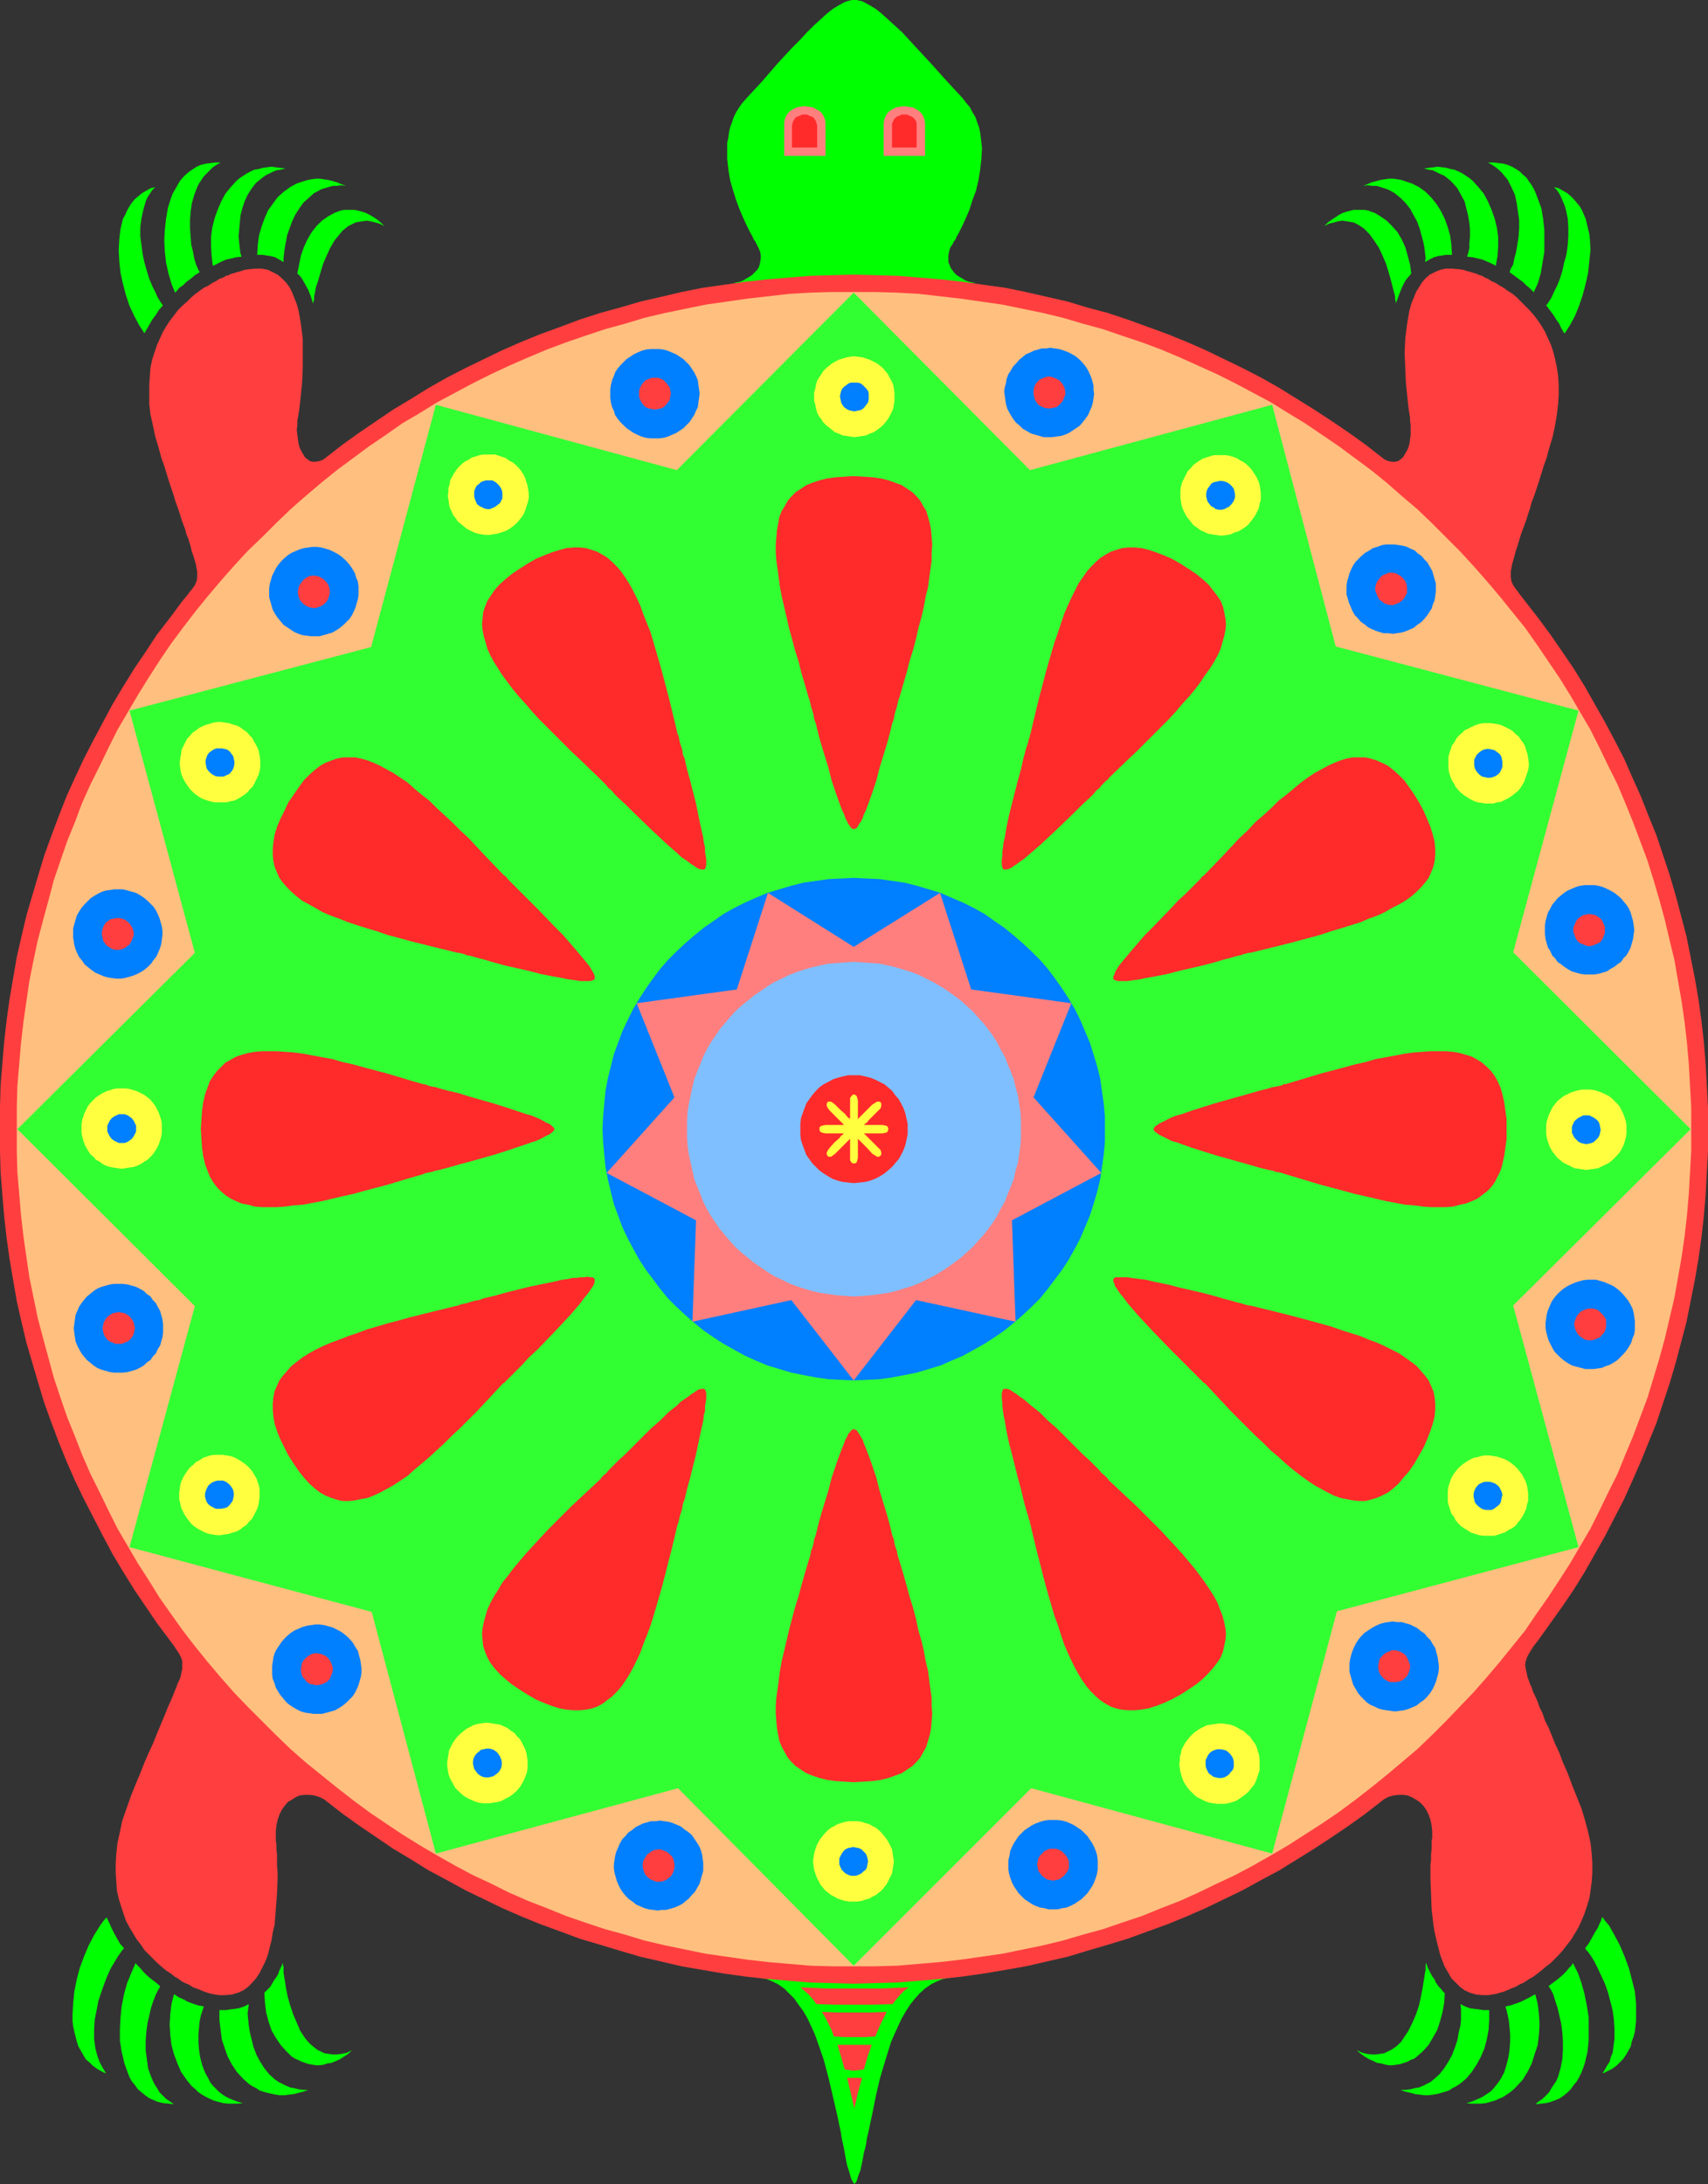 <?xml version="1.0" encoding="UTF-8" standalone="no"?>
<svg
   version="1.0"
   width="121.802mm"
   height="155.711mm"
   id="svg102"
   sodipodi:docname="Turtle 09.wmf"
   xmlns:inkscape="http://www.inkscape.org/namespaces/inkscape"
   xmlns:sodipodi="http://sodipodi.sourceforge.net/DTD/sodipodi-0.dtd"
   xmlns="http://www.w3.org/2000/svg"
   xmlns:svg="http://www.w3.org/2000/svg">
  <rect width="100%" height="100%" fill="#333333" stroke="none"/>
  <sodipodi:namedview
     id="namedview102"
     pagecolor="#ffffff"
     bordercolor="#000000"
     borderopacity="0.25"
     inkscape:showpageshadow="2"
     inkscape:pageopacity="0.0"
     inkscape:pagecheckerboard="0"
     inkscape:deskcolor="#d1d1d1"
     inkscape:document-units="mm" />
  <defs
     id="defs1">
    <pattern
       id="WMFhbasepattern"
       patternUnits="userSpaceOnUse"
       width="6"
       height="6"
       x="0"
       y="0" />
  </defs>
  <path
     style="fill:#00ff00;fill-opacity:1;fill-rule:evenodd;stroke:none"
     d="m 204.566,532.928 1.939,0.323 1.616,0.646 1.616,0.808 1.616,1.131 1.293,1.293 1.454,1.454 1.131,1.616 1.293,1.778 1.131,1.939 0.97,2.101 0.97,2.101 0.808,2.262 1.616,4.686 1.293,4.848 1.131,4.848 1.131,4.848 0.485,2.262 0.485,2.262 0.323,2.101 0.485,2.101 0.323,1.778 0.323,1.778 0.323,1.616 0.485,1.454 0.323,1.131 0.323,1.131 0.485,0.808 0.323,0.485 0.485,-0.485 0.323,-0.808 0.323,-1.131 0.485,-1.131 0.323,-1.454 0.323,-1.616 0.323,-1.778 0.485,-1.778 0.323,-2.101 0.485,-2.101 0.485,-2.262 0.485,-2.262 0.97,-4.848 1.131,-4.848 1.454,-4.848 1.454,-4.686 0.97,-2.262 0.97,-2.101 0.97,-2.101 1.131,-1.939 1.131,-1.778 1.293,-1.616 1.293,-1.454 1.454,-1.293 1.616,-1.131 1.616,-0.808 1.616,-0.646 1.939,-0.323 z"
     id="path1" />
  <path
     style="fill:#00ff00;fill-opacity:1;fill-rule:evenodd;stroke:none"
     d="m 197.456,76.271 1.939,-0.323 0.808,-0.323 0.808,-0.485 0.808,-0.485 0.808,-0.485 0.646,-0.646 0.646,-0.646 0.485,-0.646 0.323,-0.808 0.162,-0.808 0.162,-0.97 v -0.808 l -0.162,-0.97 -0.485,-1.131 -0.485,-0.97 -0.323,-0.646 -0.485,-0.646 -0.323,-0.808 -0.485,-0.808 -0.97,-1.939 -0.97,-2.101 -0.97,-2.262 -0.97,-2.585 -0.808,-2.585 -0.808,-2.747 -0.485,-2.909 -0.323,-2.909 v -2.909 -1.454 l 0.323,-1.454 0.162,-1.293 0.323,-1.454 0.485,-1.293 0.485,-1.454 0.646,-1.293 0.808,-1.293 0.808,-1.131 1.131,-1.293 4.201,-4.525 4.04,-4.686 4.04,-4.363 2.101,-2.101 1.939,-2.101 1.777,-1.778 1.777,-1.616 1.777,-1.616 1.616,-1.293 1.616,-0.97 1.454,-0.808 0.808,-0.323 0.646,-0.162 L 229.611,0 h 0.646 0.646 l 0.646,0.162 0.808,0.162 0.646,0.323 1.454,0.808 1.616,0.97 1.616,1.293 1.777,1.616 1.777,1.616 1.939,1.778 1.939,2.101 1.939,2.101 4.04,4.363 4.201,4.686 4.201,4.525 0.97,1.293 0.97,1.131 0.646,1.293 0.808,1.293 0.485,1.454 0.485,1.293 0.323,1.454 0.162,1.293 0.162,1.454 0.162,1.454 -0.162,2.909 -0.323,2.909 -0.485,2.909 -0.646,2.747 -0.97,2.585 -0.808,2.585 -0.97,2.262 -0.97,2.101 -0.97,1.939 -0.485,0.808 -0.323,0.808 -0.485,0.646 -0.323,0.646 -0.646,0.97 -0.323,1.131 -0.162,0.97 v 0.808 0.97 l 0.323,0.808 0.323,0.808 0.485,0.646 0.485,0.646 0.646,0.646 0.808,0.485 0.808,0.485 0.808,0.485 0.97,0.323 1.777,0.323 z"
     id="path2" />
  <path
     style="fill:#ff3f3f;fill-opacity:1;fill-rule:evenodd;stroke:none"
     d="m 372.29,123.294 1.131,0.646 0.808,0.323 0.97,0.162 h 0.808 l 0.808,-0.162 0.646,-0.485 0.646,-0.485 0.485,-0.808 0.485,-0.808 0.485,-0.97 0.323,-1.131 0.162,-1.131 0.162,-1.293 v -1.293 -1.293 l -0.162,-1.293 v -0.808 l -0.162,-0.97 -0.162,-0.97 -0.162,-1.293 -0.162,-1.454 -0.162,-1.616 -0.162,-1.616 -0.162,-1.778 -0.162,-3.717 -0.162,-3.878 0.162,-3.878 0.485,-3.878 0.323,-1.939 0.323,-1.778 0.485,-1.778 0.646,-1.616 0.646,-1.616 0.808,-1.293 0.808,-1.293 0.97,-1.131 1.131,-0.97 1.293,-0.646 1.454,-0.646 1.616,-0.323 h 1.616 l 1.939,0.162 1.131,0.162 0.97,0.323 1.131,0.323 1.131,0.323 0.485,0.162 0.646,0.323 0.646,0.162 0.808,0.485 0.808,0.323 0.97,0.646 1.131,0.485 0.97,0.646 1.131,0.646 1.131,0.808 1.293,0.808 1.131,0.97 1.131,1.131 1.131,1.131 1.131,1.131 1.131,1.293 1.131,1.454 0.97,1.454 0.97,1.616 0.808,1.778 0.808,1.778 0.646,1.939 0.485,1.939 0.485,2.262 0.323,2.262 0.162,2.424 v 2.585 l -0.162,2.585 -0.323,2.747 -0.485,2.909 -0.646,3.07 -0.97,3.232 -0.646,2.424 -0.808,2.262 -0.646,2.101 -0.646,2.101 -0.646,1.939 -0.646,1.939 -0.646,1.616 -0.485,1.778 -0.485,1.454 -0.485,1.616 -0.485,1.293 -0.485,1.293 -0.485,1.293 -0.323,1.131 -0.646,2.101 -0.485,1.454 -0.323,1.293 -0.323,1.131 -0.323,1.131 -0.162,0.97 -0.162,0.808 v 0.808 0.646 l 0.162,1.131 0.485,1.131 0.808,1.131 0.808,1.131 z"
     id="path3" />
  <path
     style="fill:#ff3f3f;fill-opacity:1;fill-rule:evenodd;stroke:none"
     d="m 413.494,443.729 -0.808,0.97 -0.646,0.97 -0.485,0.97 -0.323,0.97 -0.162,0.97 0.162,1.131 0.323,1.454 0.162,0.808 0.323,0.808 0.323,0.97 0.485,0.97 0.323,1.131 0.646,1.293 0.646,1.454 0.485,1.454 0.808,1.616 0.646,1.939 0.97,1.939 0.808,1.939 0.97,2.424 1.131,2.424 0.97,2.585 1.293,2.909 1.131,3.07 1.293,3.232 1.293,3.232 0.97,3.232 0.808,3.07 0.646,2.909 0.323,2.909 0.162,2.585 v 2.585 l -0.162,2.424 -0.323,2.424 -0.323,2.101 -0.646,2.101 -0.646,1.939 -0.808,1.939 -0.808,1.778 -0.97,1.616 -0.97,1.616 -1.131,1.454 -1.131,1.454 -1.131,1.293 -1.131,1.131 -1.131,1.131 -1.293,0.97 -1.131,0.97 -2.101,1.616 -1.131,0.646 -0.97,0.646 -0.808,0.485 -0.808,0.323 -0.808,0.485 -0.646,0.323 -0.485,0.162 -1.131,0.485 -1.131,0.485 -1.131,0.323 -1.131,0.323 -0.97,0.162 -0.97,0.162 h -1.777 l -1.616,-0.162 -1.616,-0.485 -1.454,-0.646 -1.293,-0.97 -1.131,-1.131 -1.131,-1.131 -0.808,-1.454 -0.97,-1.616 -0.646,-1.616 -0.646,-1.778 -0.485,-1.939 -0.485,-1.939 -0.485,-2.101 -0.323,-1.939 -0.485,-4.201 -0.162,-4.201 -0.162,-3.878 v -1.939 -1.778 l 0.162,-1.616 v -1.454 l 0.162,-1.454 v -1.131 -1.131 l 0.162,-0.646 v -1.778 l -0.162,-1.616 -0.323,-1.454 -0.485,-1.454 -0.646,-1.293 -0.808,-1.131 -0.97,-0.97 -0.97,-0.646 -1.131,-0.646 -1.131,-0.485 -1.131,-0.162 h -1.293 l -1.293,0.162 -1.293,0.323 -1.293,0.646 -1.293,0.808 z"
     id="path4" />
  <path
     style="fill:#ff3f3f;fill-opacity:1;fill-rule:evenodd;stroke:none"
     d="m 88.063,123.294 -1.131,0.646 -0.97,0.323 -0.808,0.162 h -0.808 l -0.808,-0.162 -0.646,-0.485 -0.646,-0.485 -0.485,-0.808 -0.485,-0.808 -0.485,-0.97 -0.323,-1.131 -0.162,-1.131 -0.162,-1.293 -0.162,-1.293 0.162,-1.293 v -1.293 l 0.162,-0.808 0.162,-0.97 0.162,-0.97 0.162,-1.293 0.162,-1.454 0.162,-1.616 0.162,-1.616 0.162,-1.778 L 81.6,99.055 v -3.878 -3.878 l -0.485,-3.878 -0.323,-1.939 -0.323,-1.778 -0.485,-1.778 -0.646,-1.616 -0.646,-1.616 -0.646,-1.293 -0.97,-1.293 -1.131,-1.131 -1.131,-0.97 -1.293,-0.646 -1.293,-0.646 -1.616,-0.323 h -1.777 l -1.777,0.162 -1.131,0.162 -0.97,0.323 -1.131,0.323 -1.131,0.323 -0.485,0.162 -0.646,0.323 -0.646,0.162 -0.808,0.485 -0.97,0.323 -0.97,0.646 -0.97,0.485 -0.97,0.646 -1.293,0.646 -1.131,0.808 -1.131,0.808 -1.131,0.97 -1.131,1.131 -1.293,1.131 -1.131,1.131 -0.97,1.293 -1.131,1.454 -0.97,1.454 -0.97,1.616 -0.808,1.778 -0.808,1.778 -0.646,1.939 -0.646,1.939 -0.485,2.262 -0.162,2.262 -0.162,2.424 v 2.585 2.585 l 0.323,2.747 0.646,2.909 0.646,3.07 0.97,3.232 0.646,2.424 0.808,2.262 0.646,2.101 0.646,2.101 0.646,1.939 0.646,1.939 0.485,1.616 0.646,1.778 0.485,1.454 0.485,1.616 0.485,1.293 0.485,1.293 0.323,1.293 0.485,1.131 0.646,2.101 0.323,1.454 0.485,1.293 0.323,1.131 0.323,1.131 0.162,0.97 0.162,0.808 v 0.808 0.646 l -0.162,1.131 -0.485,1.131 -0.808,1.131 -0.97,1.131 z"
     id="path5" />
  <path
     style="fill:#ff3f3f;fill-opacity:1;fill-rule:evenodd;stroke:none"
     d="m 46.859,443.729 0.808,0.97 0.646,0.97 0.485,0.97 0.323,0.97 v 0.97 1.131 l -0.323,1.454 -0.162,0.808 -0.323,0.808 -0.485,0.97 -0.323,0.97 -0.485,1.131 -0.485,1.293 -0.646,1.454 -0.646,1.454 -0.646,1.616 -0.808,1.939 -0.808,1.939 -0.808,1.939 -0.97,2.424 -1.131,2.424 -1.131,2.585 -1.131,2.909 -1.293,3.07 -1.293,3.232 -1.131,3.232 -1.131,3.232 -0.646,3.07 -0.646,2.909 -0.323,2.909 -0.162,2.585 v 2.585 l 0.162,2.424 0.162,2.424 0.485,2.101 0.646,2.101 0.646,1.939 0.646,1.939 0.97,1.778 0.97,1.616 0.97,1.616 1.131,1.454 0.97,1.454 1.293,1.293 1.131,1.131 1.131,1.131 1.131,0.97 1.131,0.97 1.293,0.808 0.97,0.808 1.131,0.646 0.808,0.646 0.97,0.485 0.808,0.323 0.808,0.485 0.485,0.323 0.485,0.162 1.293,0.485 1.131,0.485 0.97,0.323 1.131,0.323 0.97,0.162 0.97,0.162 h 1.939 l 1.616,-0.162 1.616,-0.485 1.454,-0.646 1.293,-0.97 1.131,-1.131 0.97,-1.131 0.97,-1.454 0.808,-1.616 0.808,-1.616 0.646,-1.778 0.485,-1.939 0.485,-1.939 0.323,-2.101 0.485,-1.939 0.323,-4.201 0.323,-4.201 0.162,-3.878 v -1.939 l -0.162,-1.778 v -1.616 -1.454 l -0.162,-1.454 v -1.131 l -0.162,-1.131 v -0.646 -1.778 l 0.162,-1.616 0.323,-1.454 0.485,-1.454 0.646,-1.293 0.808,-1.131 0.808,-0.97 1.131,-0.646 0.97,-0.646 1.131,-0.485 1.293,-0.162 h 1.293 l 1.293,0.162 1.131,0.323 1.454,0.646 1.131,0.808 z"
     id="path6" />
  <path
     style="fill:#ff3f3f;fill-opacity:1;fill-rule:evenodd;stroke:none"
     d="m 230.096,534.543 5.979,-0.162 5.979,-0.162 5.817,-0.485 5.817,-0.485 5.817,-0.646 5.655,-0.808 5.817,-0.97 5.494,-0.97 5.655,-1.293 5.655,-1.293 5.332,-1.616 5.494,-1.616 5.332,-1.616 5.332,-1.939 5.332,-1.939 5.171,-2.101 5.171,-2.262 5.009,-2.424 5.009,-2.424 5.009,-2.747 4.848,-2.585 4.686,-2.909 4.686,-2.909 4.686,-3.07 4.524,-3.07 4.524,-3.232 4.363,-3.393 4.363,-3.555 4.201,-3.555 4.04,-3.717 4.04,-3.717 4.04,-3.878 3.878,-3.878 3.716,-4.04 3.716,-4.201 3.555,-4.201 3.393,-4.363 3.393,-4.363 3.232,-4.525 3.232,-4.525 3.07,-4.525 2.909,-4.686 2.747,-4.848 2.747,-4.848 2.585,-5.009 2.585,-5.009 2.262,-5.009 2.262,-5.171 2.101,-5.171 2.101,-5.171 1.777,-5.332 1.777,-5.333 1.616,-5.494 1.454,-5.494 1.454,-5.494 1.131,-5.656 1.131,-5.656 0.97,-5.656 0.808,-5.817 0.646,-5.656 0.485,-5.817 0.323,-5.979 0.323,-5.817 v -5.979 -5.979 l -0.323,-5.817 -0.323,-5.979 -0.485,-5.817 -0.646,-5.656 -0.808,-5.817 -0.97,-5.656 -1.131,-5.656 -1.131,-5.656 -1.454,-5.494 -1.454,-5.494 -1.616,-5.494 -1.777,-5.332 -1.777,-5.333 -2.101,-5.171 -2.101,-5.332 -2.262,-5.009 -2.262,-5.171 -2.585,-5.009 -2.585,-4.848 -2.747,-4.848 -2.747,-4.848 -2.909,-4.686 -3.07,-4.525 -3.232,-4.686 -3.232,-4.363 -3.393,-4.363 -3.393,-4.363 -3.555,-4.201 -3.716,-4.201 -3.716,-4.04 -3.878,-3.878 -4.04,-3.878 -4.04,-3.717 -4.04,-3.717 -4.201,-3.555 -4.363,-3.555 -4.363,-3.393 -4.524,-3.232 -4.524,-3.07 -4.686,-3.07 -4.686,-2.909 -4.686,-2.909 -4.848,-2.747 -5.009,-2.585 -5.009,-2.424 -5.009,-2.424 -5.171,-2.262 -5.171,-2.101 -5.332,-1.939 -5.332,-1.939 -5.332,-1.778 -5.494,-1.454 -5.332,-1.616 -5.655,-1.293 -5.655,-1.293 -5.494,-1.131 -5.817,-0.808 -5.655,-0.808 -5.817,-0.646 -5.817,-0.485 -5.817,-0.485 -5.979,-0.162 -5.979,-0.162 -5.817,0.162 -5.979,0.162 -5.817,0.485 -5.817,0.485 -5.817,0.646 -5.817,0.808 -5.655,0.808 -5.655,1.131 -5.494,1.293 -5.655,1.293 -5.494,1.616 -5.332,1.454 -5.494,1.778 -5.171,1.939 -5.332,1.939 -5.171,2.101 -5.171,2.262 -5.009,2.424 -5.009,2.424 -5.009,2.585 -4.848,2.747 -4.686,2.909 -4.848,2.909 -4.524,3.07 -4.524,3.07 -4.524,3.232 -4.363,3.393 -4.363,3.555 -4.201,3.555 -4.04,3.717 -4.201,3.717 -3.878,3.878 -3.878,3.878 -3.716,4.04 -3.716,4.201 -3.555,4.201 -3.555,4.363 -3.232,4.363 -3.393,4.363 -3.07,4.686 -3.07,4.525 -2.909,4.686 -2.909,4.848 -2.585,4.848 -2.585,4.848 -2.585,5.009 -2.424,5.171 -2.262,5.009 -2.101,5.332 -1.939,5.171 -1.939,5.333 -1.616,5.332 -1.616,5.494 -1.616,5.494 -1.293,5.494 -1.293,5.656 -0.97,5.656 -0.97,5.656 -0.808,5.817 -0.646,5.656 -0.485,5.817 -0.485,5.979 L 0,298.297 v 5.979 5.979 l 0.162,5.817 0.485,5.979 0.485,5.817 0.646,5.656 0.808,5.817 0.97,5.656 0.97,5.656 1.293,5.656 1.293,5.494 1.616,5.494 1.616,5.494 1.616,5.333 1.939,5.332 1.939,5.171 2.101,5.171 2.262,5.171 2.424,5.009 2.585,5.009 2.585,5.009 2.585,4.848 2.909,4.848 2.909,4.686 3.07,4.525 3.07,4.525 3.393,4.525 3.232,4.363 3.555,4.363 3.555,4.201 3.716,4.201 3.716,4.04 3.878,3.878 3.878,3.878 4.201,3.717 4.04,3.717 4.201,3.555 4.363,3.555 4.363,3.393 4.524,3.232 4.524,3.07 4.524,3.07 4.848,2.909 4.686,2.909 4.848,2.585 5.009,2.747 5.009,2.424 5.009,2.424 5.171,2.262 5.171,2.101 5.332,1.939 5.171,1.939 5.494,1.616 5.332,1.616 5.494,1.616 5.655,1.293 5.494,1.293 5.655,0.97 5.655,0.97 5.817,0.808 5.817,0.646 5.817,0.485 5.817,0.485 5.979,0.162 z"
     id="path7" />
  <path
     style="fill:#ffbf7f;fill-opacity:1;fill-rule:evenodd;stroke:none"
     d="m 230.096,529.857 h 5.817 l 5.817,-0.162 5.817,-0.485 5.655,-0.485 5.655,-0.646 5.655,-0.808 5.655,-0.808 5.494,-1.131 5.494,-1.131 5.332,-1.293 5.494,-1.616 5.332,-1.454 5.171,-1.778 5.332,-1.778 5.171,-2.101 5.009,-1.939 5.009,-2.262 5.009,-2.424 4.848,-2.262 4.848,-2.585 4.848,-2.747 4.686,-2.747 4.524,-2.909 4.524,-2.909 4.524,-3.07 4.363,-3.232 4.363,-3.393 4.201,-3.393 4.04,-3.393 4.201,-3.555 3.878,-3.717 3.878,-3.878 3.716,-3.878 3.716,-3.878 3.555,-4.04 3.555,-4.201 3.393,-4.201 3.393,-4.201 3.07,-4.525 3.07,-4.363 3.07,-4.686 2.909,-4.525 2.747,-4.686 2.747,-4.686 2.424,-4.848 2.424,-5.009 2.424,-4.848 2.101,-5.171 2.101,-5.009 1.939,-5.171 1.939,-5.171 1.616,-5.333 1.616,-5.333 1.454,-5.332 1.293,-5.494 1.293,-5.494 0.97,-5.494 0.97,-5.494 0.808,-5.656 0.646,-5.656 0.485,-5.817 0.323,-5.656 0.323,-5.817 v -5.817 -5.817 l -0.323,-5.817 -0.323,-5.817 -0.485,-5.656 -0.646,-5.656 -0.808,-5.656 -0.97,-5.494 -0.97,-5.656 -1.293,-5.333 -1.293,-5.494 -1.454,-5.333 -1.616,-5.494 -1.616,-5.171 -1.939,-5.171 -1.939,-5.171 -2.101,-5.171 -2.101,-5.009 -2.424,-4.848 -2.424,-5.009 -2.424,-4.848 -2.747,-4.686 -2.747,-4.686 -2.909,-4.686 -3.07,-4.525 -3.07,-4.525 -3.07,-4.363 -3.393,-4.201 -3.393,-4.201 -3.555,-4.201 -3.555,-4.04 -3.716,-4.04 -3.716,-3.717 -3.878,-3.878 -3.878,-3.717 -4.201,-3.555 -4.04,-3.555 -4.201,-3.393 -4.363,-3.232 -4.363,-3.232 -4.524,-3.07 -4.524,-3.07 -4.524,-2.747 -4.686,-2.909 -4.848,-2.585 -4.848,-2.585 -4.848,-2.424 -5.009,-2.262 -5.009,-2.262 -5.009,-2.101 -5.171,-1.939 -5.332,-1.778 -5.171,-1.778 -5.332,-1.454 -5.494,-1.616 -5.332,-1.293 -5.494,-1.131 -5.494,-1.131 -5.655,-0.808 -5.655,-0.808 -5.655,-0.646 -5.655,-0.646 -5.817,-0.323 -5.817,-0.162 h -5.817 -5.817 l -5.817,0.162 -5.655,0.323 -5.655,0.646 -5.655,0.646 -5.655,0.808 -5.655,0.808 -5.494,1.131 -5.494,1.131 -5.494,1.293 -5.332,1.616 -5.332,1.454 -5.332,1.778 -5.171,1.778 -5.171,1.939 -5.009,2.101 -5.171,2.262 -4.848,2.262 -4.848,2.424 -4.848,2.585 -4.848,2.585 -4.686,2.909 -4.686,2.747 -4.363,3.07 -4.524,3.07 -4.363,3.232 -4.363,3.232 -4.201,3.393 -4.201,3.555 -4.04,3.555 -3.878,3.717 -3.878,3.878 -3.878,3.717 -3.716,4.04 -3.555,4.04 -3.555,4.201 -3.393,4.201 -3.232,4.201 -3.232,4.363 -3.07,4.525 -2.909,4.525 -2.909,4.686 -2.747,4.686 -2.747,4.686 -2.424,4.848 -2.424,5.009 -2.424,4.848 -2.262,5.009 -1.939,5.171 -2.101,5.171 -1.777,5.171 -1.777,5.171 -1.454,5.494 -1.454,5.333 -1.454,5.494 -1.131,5.333 -1.131,5.656 -0.808,5.494 -0.808,5.656 -0.646,5.656 -0.485,5.656 -0.485,5.817 -0.162,5.817 v 5.817 5.817 l 0.162,5.817 0.485,5.656 0.485,5.817 0.646,5.656 0.808,5.656 0.808,5.494 1.131,5.494 1.131,5.494 1.454,5.494 1.454,5.332 1.454,5.333 1.777,5.333 1.777,5.171 2.101,5.171 1.939,5.009 2.262,5.171 2.424,4.848 2.424,5.009 2.424,4.848 2.747,4.686 2.747,4.686 2.909,4.525 2.909,4.686 3.07,4.363 3.232,4.525 3.232,4.201 3.393,4.201 3.555,4.201 3.555,4.04 3.716,3.878 3.878,3.878 3.878,3.878 3.878,3.717 4.04,3.555 4.201,3.393 4.201,3.393 4.363,3.393 4.363,3.232 4.524,3.07 4.363,2.909 4.686,2.909 4.686,2.747 4.848,2.747 4.848,2.585 4.848,2.262 4.848,2.424 5.171,2.262 5.009,1.939 5.171,2.101 5.171,1.778 5.332,1.778 5.332,1.454 5.332,1.616 5.494,1.293 5.494,1.131 5.494,1.131 5.655,0.808 5.655,0.808 5.655,0.646 5.655,0.485 5.655,0.485 5.817,0.162 z"
     id="path8" />
  <path
     style="fill:#32ff32;fill-opacity:1;fill-rule:evenodd;stroke:none"
     d="m 342.882,109.074 -65.28,17.613 -47.506,-47.831 -47.667,47.831 -64.957,-17.613 -17.451,65.283 -65.118,17.129 17.613,65.283 -47.829,47.508 47.829,47.669 -17.613,64.96 65.28,17.452 17.29,65.121 65.28,-17.613 47.344,47.831 47.829,-47.831 64.957,17.613 17.451,-65.283 65.118,-17.29 -17.613,-65.121 47.829,-47.508 -47.829,-47.669 17.613,-65.121 -65.442,-17.29 z"
     id="path9" />
  <path
     style="fill:#007fff;fill-opacity:1;fill-rule:evenodd;stroke:none"
     d="m 230.096,371.983 3.555,-0.162 3.393,-0.162 3.393,-0.485 3.393,-0.646 3.232,-0.646 3.232,-0.97 3.232,-0.97 2.909,-1.293 3.07,-1.293 2.909,-1.616 2.909,-1.616 2.747,-1.778 2.585,-1.778 2.585,-2.101 2.424,-2.101 2.424,-2.262 2.262,-2.262 2.101,-2.585 1.939,-2.585 1.939,-2.585 1.777,-2.747 1.616,-2.909 1.454,-2.747 1.293,-3.07 1.293,-3.07 0.97,-3.07 0.97,-3.232 0.808,-3.393 0.485,-3.232 0.485,-3.393 0.323,-3.555 v -3.393 -3.393 l -0.323,-3.555 -0.485,-3.393 -0.485,-3.393 -0.808,-3.232 -0.97,-3.232 -0.97,-3.07 -1.293,-3.07 -1.293,-3.07 -1.454,-2.909 -1.616,-2.747 -1.777,-2.747 -1.939,-2.747 -1.939,-2.585 -2.101,-2.424 -2.262,-2.262 -2.424,-2.262 -2.424,-2.101 -2.585,-2.101 -2.585,-1.778 -2.747,-1.939 -2.909,-1.616 -2.909,-1.454 -3.07,-1.293 -2.909,-1.293 -3.232,-0.97 -3.232,-0.97 -3.232,-0.808 -3.393,-0.485 -3.393,-0.485 -3.393,-0.162 -3.555,-0.162 -3.393,0.162 -3.393,0.162 -3.393,0.485 -3.393,0.485 -3.232,0.808 -3.232,0.97 -3.232,0.97 -3.07,1.293 -2.909,1.293 -2.909,1.454 -2.909,1.616 -2.747,1.939 -2.585,1.778 -2.585,2.101 -2.424,2.101 -2.424,2.262 -2.262,2.262 -2.101,2.424 -1.939,2.585 -1.939,2.747 -1.777,2.747 -1.616,2.747 -1.454,2.909 -1.454,3.07 -1.131,3.07 -1.131,3.07 -0.808,3.232 -0.808,3.232 -0.646,3.393 -0.323,3.393 -0.323,3.555 -0.162,3.393 0.162,3.393 0.323,3.555 0.323,3.393 0.646,3.232 0.808,3.393 0.808,3.232 1.131,3.07 1.131,3.07 1.454,3.07 1.454,2.747 1.616,2.909 1.777,2.747 1.939,2.585 1.939,2.585 2.101,2.585 2.262,2.262 2.424,2.262 2.424,2.101 2.585,2.101 2.585,1.778 2.747,1.778 2.909,1.616 2.909,1.616 2.909,1.293 3.07,1.293 3.232,0.97 3.232,0.97 3.232,0.646 3.393,0.646 3.393,0.485 3.393,0.162 z"
     id="path10" />
  <path
     style="fill:#ff7f7f;fill-opacity:1;fill-rule:evenodd;stroke:none"
     d="m 261.766,266.625 -8.402,-26.016 -23.268,14.543 -23.107,-14.543 -8.402,26.016 -26.985,3.717 10.18,25.37 -18.259,20.36 24.076,12.766 -0.97,27.309 26.661,-5.817 16.805,21.653 16.805,-21.653 26.823,5.817 -0.97,-27.309 24.076,-12.766 -18.259,-20.36 10.18,-25.37 z"
     id="path11" />
  <path
     style="fill:#7fbfff;fill-opacity:1;fill-rule:evenodd;stroke:none"
     d="m 230.096,349.36 2.424,-0.162 2.262,-0.162 2.262,-0.323 2.262,-0.323 2.101,-0.485 2.101,-0.646 2.101,-0.646 2.101,-0.808 1.939,-0.97 1.939,-0.97 1.939,-1.131 1.777,-1.131 1.777,-1.293 1.777,-1.293 1.616,-1.454 1.616,-1.454 1.454,-1.616 1.454,-1.616 1.293,-1.616 1.293,-1.778 1.131,-1.778 0.97,-1.939 1.131,-1.939 0.808,-2.101 0.808,-1.939 0.808,-2.101 0.485,-2.262 0.646,-2.101 0.323,-2.262 0.323,-2.262 0.162,-2.262 v -2.262 -2.262 l -0.162,-2.424 -0.323,-2.101 -0.323,-2.262 -0.646,-2.262 -0.485,-2.101 -0.808,-2.101 -0.808,-1.939 -0.808,-2.101 -1.131,-1.939 -0.97,-1.939 -1.131,-1.778 -1.293,-1.778 -1.293,-1.616 -1.454,-1.616 -1.454,-1.616 -1.616,-1.454 -1.616,-1.454 -1.777,-1.293 -1.777,-1.293 -1.777,-1.131 -1.939,-1.131 -1.939,-0.97 -1.939,-0.97 -2.101,-0.808 -2.101,-0.646 -2.101,-0.646 -2.101,-0.485 -2.262,-0.485 -2.262,-0.162 -2.262,-0.162 -2.424,-0.162 -2.262,0.162 -2.262,0.162 -2.262,0.162 -2.262,0.485 -2.101,0.485 -2.262,0.646 -1.939,0.646 -2.101,0.808 -1.939,0.97 -2.101,0.97 -1.777,1.131 -3.555,2.424 -3.393,2.747 -1.616,1.454 -1.454,1.616 -2.747,3.232 -2.424,3.555 -1.131,1.939 -0.97,1.939 -0.808,2.101 -0.808,1.939 -0.808,2.101 -0.485,2.101 -0.485,2.262 -0.485,2.262 -0.323,2.101 -0.162,2.424 v 2.262 2.262 l 0.162,2.262 0.323,2.262 0.485,2.262 0.485,2.101 0.485,2.262 0.808,2.101 0.808,1.939 0.808,2.101 0.97,1.939 1.131,1.939 2.424,3.555 2.747,3.232 1.454,1.616 1.616,1.454 3.393,2.747 3.555,2.424 1.777,1.131 2.101,0.97 1.939,0.97 2.101,0.808 1.939,0.646 2.262,0.646 2.101,0.485 2.262,0.323 2.262,0.323 2.262,0.162 z"
     id="path12" />
  <path
     style="fill:#ff2b2b;fill-opacity:1;fill-rule:evenodd;stroke:none"
     d="m 230.096,318.819 1.616,-0.162 1.454,-0.162 1.293,-0.323 1.293,-0.485 1.293,-0.646 1.293,-0.808 0.97,-0.808 1.131,-0.97 0.808,-0.97 0.97,-1.131 0.646,-1.131 0.646,-1.293 0.485,-1.293 0.323,-1.454 0.323,-1.454 v -1.454 -1.454 l -0.323,-1.454 -0.323,-1.454 -0.485,-1.293 -0.646,-1.293 -0.646,-1.131 -0.97,-1.131 -0.808,-1.131 -1.131,-0.97 -0.97,-0.808 -1.293,-0.646 -1.293,-0.646 -1.293,-0.485 -1.293,-0.323 -1.454,-0.323 h -1.616 -1.454 l -1.454,0.323 -1.293,0.323 -1.454,0.485 -1.131,0.646 -1.293,0.646 -1.131,0.808 -0.97,0.97 -0.97,1.131 -0.808,1.131 -0.808,1.131 -0.485,1.293 -0.485,1.293 -0.485,1.454 -0.162,1.454 v 1.454 1.454 l 0.162,1.454 0.485,1.454 0.485,1.293 0.485,1.293 0.808,1.131 0.808,1.131 0.97,0.97 0.97,0.97 1.131,0.808 1.293,0.808 1.131,0.646 1.454,0.485 1.293,0.323 1.454,0.162 z"
     id="path13" />
  <path
     style="fill:#ffff3f;fill-opacity:1;fill-rule:evenodd;stroke:none"
     d="m 229.126,301.529 -0.162,-0.162 -0.323,-0.162 -0.323,-0.323 -0.485,-0.646 -1.293,-1.131 -1.454,-1.454 -0.646,-0.485 -0.485,-0.323 h -0.646 l -0.323,0.162 -0.162,0.485 v 0.485 l 0.323,0.646 0.485,0.646 3.878,3.878 h -5.009 l -0.808,0.162 -0.485,0.162 -0.323,0.323 v 0.485 0.323 l 0.323,0.485 0.485,0.162 0.808,0.162 h 5.009 -0.162 l -0.162,0.323 -0.485,0.323 -0.485,0.646 -1.293,1.131 -1.293,1.454 -0.485,0.646 -0.323,0.646 v 0.485 l 0.162,0.323 0.323,0.323 h 0.646 l 0.485,-0.323 0.646,-0.485 4.04,-4.04 v 5.171 0.646 l 0.323,0.485 0.323,0.323 h 0.323 0.485 l 0.323,-0.323 0.162,-0.485 0.162,-0.646 v -5.171 l 0.162,0.162 0.162,0.162 0.485,0.485 0.485,0.485 1.293,1.293 1.293,1.454 0.808,0.485 0.485,0.323 h 0.485 l 0.485,-0.323 0.162,-0.323 v -0.485 l -0.162,-0.646 -0.646,-0.646 -3.878,-3.878 h 5.009 l 0.808,-0.162 0.485,-0.162 0.162,-0.485 0.162,-0.323 -0.162,-0.485 -0.162,-0.323 -0.485,-0.162 -0.808,-0.162 h -5.009 l 0.162,-0.162 0.162,-0.162 0.485,-0.323 0.485,-0.646 1.293,-1.293 1.293,-1.293 0.646,-0.646 0.162,-0.646 v -0.485 l -0.162,-0.485 -0.485,-0.162 h -0.485 l -0.485,0.323 -0.808,0.485 -3.878,3.878 v -5.009 l -0.162,-0.646 -0.162,-0.485 -0.323,-0.323 -0.485,-0.162 -0.323,0.162 -0.323,0.323 -0.323,0.485 v 0.646 z"
     id="path14" />
  <path
     style="fill:#ff3f3f;fill-opacity:1;fill-rule:evenodd;stroke:none"
     d="m 230.257,535.836 h 7.433 l 3.555,-0.162 3.716,-0.162 -1.293,0.97 -0.97,0.97 -1.131,1.293 -0.97,1.293 -5.171,0.162 h -5.171 -5.171 l -5.009,-0.162 -0.97,-1.293 -1.131,-1.293 -1.131,-0.97 -1.131,-0.97 3.555,0.162 3.716,0.162 z"
     id="path15" />
  <path
     style="fill:#ff3f3f;fill-opacity:1;fill-rule:evenodd;stroke:none"
     d="m 230.257,542.3 h 4.363 l 4.363,-0.162 -0.808,1.616 -0.808,1.616 -1.454,3.393 -2.747,0.162 h -2.909 -2.747 l -2.747,-0.162 -0.646,-1.778 -0.808,-1.616 -0.808,-1.616 -0.97,-1.616 4.363,0.162 z"
     id="path16" />
  <path
     style="fill:#ff3f3f;fill-opacity:1;fill-rule:evenodd;stroke:none"
     d="m 230.257,551.026 h 4.686 l -1.131,3.232 -0.97,3.393 -1.293,0.162 -1.293,0.162 h -0.485 l -0.808,-0.162 -1.293,-0.162 -0.97,-3.393 -0.97,-3.232 z"
     id="path17" />
  <path
     style="fill:#ff3f3f;fill-opacity:1;fill-rule:evenodd;stroke:none"
     d="m 230.257,559.913 h 1.131 0.97 l -1.131,4.04 -0.97,4.201 -0.97,-4.201 -0.97,-4.04 h 0.97 z"
     id="path18" />
  <path
     style="fill:#ff7f7f;fill-opacity:1;fill-rule:evenodd;stroke:none"
     d="m 222.501,33.126 -0.162,-0.97 -0.323,-0.808 -0.485,-0.808 -0.646,-0.646 -0.97,-0.485 -0.808,-0.485 -1.131,-0.162 -1.131,-0.162 -1.131,0.162 -0.97,0.162 -0.97,0.485 -0.808,0.485 -0.646,0.646 -0.485,0.808 -0.323,0.808 -0.162,0.97 v 8.888 h 11.149 z"
     id="path19" />
  <path
     style="fill:#ff7f7f;fill-opacity:1;fill-rule:evenodd;stroke:none"
     d="m 238.175,33.126 0.162,-0.97 0.323,-0.808 0.485,-0.808 0.646,-0.646 0.808,-0.485 0.97,-0.485 0.97,-0.162 1.131,-0.162 1.131,0.162 1.131,0.162 0.97,0.485 0.808,0.485 0.646,0.646 0.485,0.808 0.323,0.808 0.162,0.97 v 8.888 h -11.149 z"
     id="path20" />
  <path
     style="fill:#ff2b2b;fill-opacity:1;fill-rule:evenodd;stroke:none"
     d="m 220.239,33.773 -0.162,-0.485 -0.162,-0.646 -0.323,-0.485 -0.323,-0.485 -0.646,-0.323 -0.485,-0.162 -0.646,-0.323 h -0.646 -0.646 l -0.646,0.323 -0.485,0.162 -0.646,0.323 -0.323,0.485 -0.323,0.485 -0.162,0.646 -0.162,0.485 v 5.979 h 6.787 z"
     id="path21" />
  <path
     style="fill:#ff2b2b;fill-opacity:1;fill-rule:evenodd;stroke:none"
     d="M 240.437,33.773 V 33.288 l 0.323,-0.646 0.162,-0.485 0.485,-0.485 0.485,-0.323 0.485,-0.162 0.646,-0.323 h 0.646 0.808 l 0.646,0.323 0.485,0.162 0.485,0.323 0.485,0.485 0.323,0.485 0.162,0.646 v 0.485 5.979 h -6.625 z"
     id="path22" />
  <path
     style="fill:#00ff00;fill-opacity:1;fill-rule:evenodd;stroke:none"
     d="m 76.429,70.615 v -1.131 l 0.162,-1.293 0.162,-1.454 0.323,-1.616 0.323,-1.778 0.646,-1.778 0.646,-1.778 0.808,-1.778 1.131,-1.778 1.131,-1.616 1.454,-1.293 1.454,-1.293 0.97,-0.485 0.808,-0.485 0.97,-0.323 1.131,-0.323 1.131,-0.323 h 1.131 l 1.131,-0.162 1.293,0.162 -1.293,-0.485 -1.131,-0.485 -1.131,-0.323 -1.293,-0.323 -1.131,-0.162 -1.131,-0.162 h -0.97 l -1.131,0.162 -0.97,0.162 -1.131,0.323 -1.939,0.646 -1.777,0.97 -1.777,1.293 -1.616,1.454 -1.293,1.778 -1.293,1.778 -0.97,2.262 -0.808,2.262 -0.646,2.262 -0.323,2.424 -0.162,2.747 h 0.162 0.485 0.808 l 0.97,0.162 1.131,0.162 1.293,0.323 1.131,0.646 z"
     id="path23" />
  <path
     style="fill:#00ff00;fill-opacity:1;fill-rule:evenodd;stroke:none"
     d="m 65.118,69.161 -0.323,-0.97 -0.162,-1.293 -0.162,-1.454 -0.162,-1.778 0.162,-1.778 0.162,-1.778 0.162,-1.939 0.485,-1.939 0.646,-1.939 0.808,-1.778 1.131,-1.778 1.131,-1.454 0.808,-0.646 0.808,-0.646 0.808,-0.646 0.97,-0.485 0.97,-0.485 1.131,-0.485 1.131,-0.162 1.293,-0.323 -1.293,-0.162 -1.293,-0.162 -1.131,-0.162 -1.293,0.162 -1.131,0.162 -1.131,0.323 -1.131,0.162 -0.97,0.485 -0.97,0.485 -0.97,0.646 -0.97,0.646 -0.808,0.646 -1.616,1.778 -1.454,1.778 -1.131,2.101 -0.97,2.262 -0.808,2.262 -0.646,2.585 -0.323,2.424 v 2.585 l 0.162,2.585 0.323,2.585 h 0.162 v 0 l 0.323,-0.162 0.323,-0.162 0.646,-0.323 0.97,-0.485 1.131,-0.485 1.454,-0.323 1.293,-0.323 z"
     id="path24" />
  <path
     style="fill:#00ff00;fill-opacity:1;fill-rule:evenodd;stroke:none"
     d="M 53.808,73.362 53.323,72.393 52.838,71.262 52.353,69.646 52.03,67.868 51.545,65.929 51.384,63.828 51.222,61.566 V 59.304 l 0.162,-2.262 0.323,-2.262 0.646,-2.262 0.808,-2.101 0.485,-0.97 0.646,-0.97 0.646,-0.97 0.808,-0.808 0.808,-0.808 0.808,-0.808 0.97,-0.646 1.131,-0.646 h -1.454 l -1.293,0.162 -1.293,0.162 -1.293,0.323 -1.131,0.485 -0.97,0.646 -0.97,0.646 -0.97,0.808 -0.808,0.808 -0.808,0.97 -0.646,1.131 -0.646,1.131 -0.646,1.131 -0.485,1.293 -0.808,2.585 -0.485,2.909 -0.323,2.909 -0.162,2.909 0.162,3.07 0.323,2.909 0.646,2.909 0.808,2.747 0.97,2.424 v 0 l 0.162,-0.162 0.162,-0.162 0.323,-0.323 0.485,-0.646 0.97,-0.646 0.97,-0.97 1.131,-0.808 1.131,-0.97 z"
     id="path25" />
  <path
     style="fill:#00ff00;fill-opacity:1;fill-rule:evenodd;stroke:none"
     d="M 43.951,82.25 43.628,81.927 43.305,81.442 42.497,80.149 41.85,78.695 41.042,77.079 40.234,75.14 39.588,73.039 38.942,70.777 38.457,68.515 38.134,66.091 37.811,63.667 v -2.424 l 0.323,-2.424 0.485,-2.262 0.323,-1.131 0.323,-1.131 0.485,-1.131 0.646,-0.97 0.646,-0.97 0.808,-0.808 -1.293,0.323 -1.131,0.646 -1.131,0.646 -0.97,0.808 -0.97,0.808 -0.808,0.97 -0.646,0.97 -0.646,1.131 -0.485,1.131 -0.646,1.131 -0.646,2.747 -0.162,1.293 -0.162,1.454 -0.162,2.909 0.162,3.07 0.323,3.07 0.646,2.909 0.808,3.07 0.97,2.909 1.293,2.747 1.293,2.424 1.454,2.262 v 0 -0.162 l 0.162,-0.162 0.162,-0.323 0.485,-0.808 0.646,-1.131 0.646,-1.131 0.97,-1.293 0.808,-1.293 z"
     id="path26" />
  <path
     style="fill:#00ff00;fill-opacity:1;fill-rule:evenodd;stroke:none"
     d="m 84.347,81.765 0.162,-0.485 0.162,-0.646 v -0.808 l 0.162,-0.646 0.323,-1.778 0.646,-1.939 0.646,-2.262 0.646,-2.101 0.97,-2.262 0.97,-2.101 1.131,-1.939 1.454,-1.778 0.646,-0.808 0.808,-0.646 0.808,-0.646 0.97,-0.485 0.97,-0.485 0.808,-0.162 1.131,-0.162 1.131,-0.162 0.97,0.162 1.293,0.323 1.131,0.323 1.293,0.646 -0.97,-0.97 -0.97,-0.808 -0.97,-0.646 -1.131,-0.646 -0.97,-0.485 -0.97,-0.323 -1.939,-0.485 h -0.97 -0.97 -0.97 l -0.808,0.162 -0.97,0.323 -0.808,0.323 -1.777,0.97 -1.616,1.131 -1.454,1.454 -1.293,1.616 -1.131,1.939 -0.97,2.101 -0.808,2.262 -0.485,2.424 -0.485,2.424 0.162,0.162 0.323,0.323 0.485,0.485 0.485,0.808 0.646,1.131 0.808,1.454 0.646,1.616 0.323,0.97 z"
     id="path27" />
  <path
     style="fill:#00ff00;fill-opacity:1;fill-rule:evenodd;stroke:none"
     d="m 384.086,70.615 0.162,-1.131 -0.162,-1.293 -0.162,-1.454 -0.323,-1.616 -0.485,-1.778 -0.485,-1.778 -0.646,-1.778 -0.97,-1.778 -0.97,-1.778 -1.293,-1.616 -1.293,-1.293 -1.616,-1.293 -0.808,-0.485 -0.97,-0.485 -0.97,-0.323 -0.97,-0.323 -1.131,-0.323 h -1.131 l -1.293,-0.162 -1.131,0.162 1.131,-0.485 1.131,-0.485 1.293,-0.323 1.131,-0.323 1.131,-0.162 1.131,-0.162 h 1.131 l 1.131,0.162 0.97,0.162 0.97,0.323 1.939,0.646 1.939,0.97 1.777,1.293 1.454,1.454 1.454,1.778 1.131,1.778 1.131,2.262 0.808,2.262 0.646,2.262 0.323,2.424 0.162,2.747 h -0.162 -0.646 -0.808 l -0.97,0.162 -1.131,0.162 -1.131,0.323 -1.293,0.646 z"
     id="path28" />
  <path
     style="fill:#00ff00;fill-opacity:1;fill-rule:evenodd;stroke:none"
     d="m 395.396,69.161 0.323,-0.97 0.323,-1.293 v -1.454 l 0.162,-1.778 v -1.778 l -0.162,-1.778 -0.323,-1.939 -0.485,-1.939 -0.485,-1.939 -0.97,-1.778 -0.97,-1.778 -1.293,-1.454 -0.646,-0.646 -0.808,-0.646 -0.808,-0.646 -1.131,-0.485 -0.97,-0.485 -0.97,-0.485 -1.131,-0.162 -1.293,-0.323 1.293,-0.162 1.293,-0.162 1.131,-0.162 1.293,0.162 1.131,0.162 1.131,0.323 0.97,0.162 1.131,0.485 0.97,0.485 1.939,1.293 0.808,0.646 1.616,1.778 1.454,1.778 1.131,2.101 0.97,2.262 0.808,2.262 0.646,2.585 0.323,2.424 v 2.585 l -0.162,2.585 -0.485,2.585 v 0 h -0.162 l -0.162,-0.162 -0.323,-0.162 -0.646,-0.323 -1.131,-0.485 -1.131,-0.485 -1.293,-0.323 -1.454,-0.323 z"
     id="path29" />
  <path
     style="fill:#00ff00;fill-opacity:1;fill-rule:evenodd;stroke:none"
     d="m 406.869,73.362 0.323,-0.97 0.646,-1.131 0.323,-1.616 0.485,-1.778 0.323,-1.939 0.323,-2.101 0.162,-2.262 V 59.304 l -0.323,-2.262 -0.323,-2.262 -0.485,-2.262 -0.97,-2.101 -0.485,-0.97 -0.485,-0.97 -0.808,-0.97 -0.646,-0.808 -0.808,-0.808 -0.97,-0.808 -0.97,-0.646 -1.131,-0.646 h 1.454 l 1.454,0.162 1.293,0.162 1.131,0.323 1.131,0.485 1.131,0.646 0.97,0.646 0.808,0.808 0.97,0.808 0.646,0.97 0.808,1.131 0.646,1.131 0.485,1.131 0.485,1.293 0.97,2.585 0.485,2.909 0.323,2.909 v 2.909 3.07 l -0.485,2.909 -0.485,2.909 -0.808,2.747 -1.131,2.424 v 0 -0.162 l -0.162,-0.162 -0.323,-0.323 -0.646,-0.646 -0.808,-0.646 -0.97,-0.97 L 409.293,75.14 408,74.17 Z"
     id="path30" />
  <path
     style="fill:#00ff00;fill-opacity:1;fill-rule:evenodd;stroke:none"
     d="m 416.726,82.25 0.323,-0.323 0.323,-0.485 0.808,-1.293 0.646,-1.454 0.808,-1.616 0.808,-1.939 0.646,-2.101 0.485,-2.262 0.646,-2.262 0.323,-2.424 0.162,-2.424 v -2.424 l -0.162,-2.424 -0.485,-2.262 -0.323,-1.131 -0.485,-1.131 -0.485,-1.131 -0.485,-0.97 -0.646,-0.97 -0.808,-0.808 1.293,0.323 1.131,0.646 1.131,0.646 0.97,0.808 0.808,0.808 0.808,0.97 0.808,0.97 0.646,1.131 0.485,1.131 0.485,1.131 0.646,2.747 0.323,1.293 0.162,1.454 0.162,2.909 -0.323,3.07 -0.323,3.07 -0.646,2.909 -0.808,3.07 -0.97,2.909 -1.131,2.747 -1.293,2.424 -1.454,2.262 v 0 l -0.162,-0.162 -0.162,-0.162 -0.162,-0.323 -0.485,-0.808 -0.485,-1.131 -0.808,-1.131 -0.808,-1.293 -0.97,-1.293 z"
     id="path31" />
  <path
     style="fill:#00ff00;fill-opacity:1;fill-rule:evenodd;stroke:none"
     d="m 376.168,81.765 v -0.485 l -0.162,-0.646 v -0.808 l -0.162,-0.646 -0.485,-1.778 -0.485,-1.939 -0.646,-2.262 -0.646,-2.101 -0.97,-2.262 -0.97,-2.101 -1.293,-1.939 -1.293,-1.778 -0.808,-0.808 -0.646,-0.646 -0.97,-0.646 -0.808,-0.485 -0.97,-0.485 -0.97,-0.162 -0.97,-0.162 -1.131,-0.162 -1.131,0.162 -1.131,0.323 -1.293,0.323 -1.293,0.646 0.97,-0.97 1.131,-0.808 0.97,-0.646 0.97,-0.646 0.97,-0.485 0.97,-0.323 1.939,-0.485 h 0.97 0.97 0.97 l 0.97,0.162 0.808,0.323 0.97,0.323 1.616,0.97 1.616,1.131 1.454,1.454 1.454,1.616 1.131,1.939 0.97,2.101 0.646,2.262 0.646,2.424 0.323,2.424 -0.162,0.162 -0.162,0.323 -0.485,0.485 -0.646,0.808 -0.646,1.131 -0.646,1.454 -0.646,1.616 -0.323,0.97 z"
     id="path32" />
  <path
     style="fill:#00ff00;fill-opacity:1;fill-rule:evenodd;stroke:none"
     d="m 67.057,540.038 -0.162,1.293 -0.162,1.293 0.162,1.616 0.162,1.616 0.323,1.939 0.485,1.939 0.485,1.939 0.808,2.101 0.97,1.778 1.131,1.778 1.293,1.616 1.616,1.454 0.97,0.646 1.939,0.97 1.131,0.485 0.97,0.162 1.293,0.323 1.293,0.162 h 1.293 l -1.293,0.485 -1.293,0.323 -1.293,0.323 -1.293,0.162 -1.131,0.162 h -1.293 l -1.131,-0.162 -2.262,-0.485 -1.131,-0.323 -0.97,-0.323 -0.97,-0.646 -0.97,-0.485 -0.97,-0.646 -1.616,-1.454 -1.616,-1.778 -1.293,-1.939 -1.131,-2.101 -0.808,-2.262 -0.808,-2.424 -0.323,-2.585 -0.323,-2.585 v -2.747 h 1.616 l 1.131,-0.162 1.293,-0.162 1.131,-0.162 1.454,-0.485 z"
     id="path33" />
  <path
     style="fill:#00ff00;fill-opacity:1;fill-rule:evenodd;stroke:none"
     d="m 54.939,540.684 -0.323,0.97 -0.485,1.454 -0.323,1.616 -0.162,1.616 -0.162,1.939 v 1.939 l 0.162,2.101 0.323,2.101 0.485,1.939 0.808,2.101 0.97,1.778 0.485,0.97 0.646,0.808 0.808,0.808 0.808,0.808 0.808,0.646 0.97,0.646 0.97,0.485 1.131,0.485 1.293,0.485 1.293,0.323 -1.454,0.162 H 62.695 61.402 l -1.293,-0.162 -1.293,-0.323 -1.131,-0.323 -1.131,-0.485 -0.97,-0.485 -1.131,-0.646 -0.97,-0.646 -0.808,-0.808 -0.97,-0.808 -1.454,-1.778 -1.454,-2.101 -0.97,-2.262 -0.97,-2.585 -0.646,-2.424 -0.323,-2.747 -0.162,-2.747 0.162,-2.747 0.323,-2.747 0.646,-2.585 h 0.162 v 0 l 0.323,0.162 0.162,0.162 0.808,0.485 1.131,0.485 1.131,0.646 1.293,0.485 1.454,0.485 z"
     id="path34" />
  <path
     style="fill:#00ff00;fill-opacity:1;fill-rule:evenodd;stroke:none"
     d="m 43.143,535.19 -0.162,0.485 -0.323,0.485 -0.646,1.293 -0.646,1.616 -0.646,1.939 -0.485,2.101 -0.485,2.101 -0.323,2.424 -0.162,2.424 v 2.424 l 0.323,2.424 0.323,2.424 0.808,2.262 0.485,1.131 0.485,0.97 0.646,0.97 0.646,1.131 0.808,0.808 0.97,0.97 0.97,0.646 1.131,0.808 -1.454,-0.162 -1.454,-0.162 -1.454,-0.323 -1.131,-0.485 -1.131,-0.485 -1.131,-0.808 -0.97,-0.808 -0.97,-0.808 -0.808,-1.131 -0.808,-0.97 -0.646,-1.131 -0.485,-1.293 -0.485,-1.293 -0.485,-1.454 -0.323,-1.454 -0.323,-1.293 -0.485,-3.07 v -3.232 l 0.162,-3.07 0.323,-3.07 0.646,-3.232 0.808,-2.909 1.131,-2.747 1.131,-2.585 h 0.162 v 0.162 l 0.162,0.162 0.323,0.323 0.646,0.646 0.808,0.97 0.97,0.97 1.131,0.97 1.293,0.97 z"
     id="path35" />
  <path
     style="fill:#00ff00;fill-opacity:1;fill-rule:evenodd;stroke:none"
     d="m 33.448,525.01 -0.485,0.485 -0.323,0.485 -0.808,1.131 -0.97,1.616 -0.97,1.616 -0.97,2.101 -0.808,2.101 -0.808,2.262 -0.808,2.424 -0.485,2.585 -0.485,2.424 -0.162,2.585 v 2.585 l 0.323,2.424 0.323,1.293 0.323,1.131 0.485,1.293 0.485,0.97 0.646,1.131 0.646,1.131 -1.293,-0.646 -1.131,-0.646 -1.131,-0.808 -0.97,-0.97 -0.97,-0.808 -0.646,-1.131 -0.646,-1.131 -0.646,-1.131 -0.485,-1.454 -0.323,-1.293 -0.323,-1.293 -0.323,-1.454 -0.162,-1.454 v -1.616 l 0.162,-3.07 0.323,-3.232 0.646,-3.232 0.808,-3.07 1.131,-3.07 1.293,-3.07 1.454,-2.747 1.616,-2.585 0.808,-1.131 0.97,-1.131 v 0 0.162 l 0.162,0.323 0.162,0.323 0.485,0.97 0.485,1.131 0.646,1.293 0.808,1.454 0.808,1.454 z"
     id="path36" />
  <path
     style="fill:#00ff00;fill-opacity:1;fill-rule:evenodd;stroke:none"
     d="m 76.268,528.888 v 0.646 l 0.162,0.485 v 0.808 0.808 l 0.323,1.939 0.323,2.101 0.485,2.424 0.646,2.262 0.808,2.424 0.97,2.262 0.97,2.262 1.293,1.939 0.808,0.97 0.808,0.808 0.808,0.646 0.808,0.646 0.97,0.485 0.97,0.485 1.131,0.162 1.131,0.162 h 1.131 l 1.293,-0.162 1.454,-0.323 1.293,-0.646 -0.97,0.97 -1.293,0.808 -0.97,0.646 -1.131,0.485 -1.131,0.485 -1.131,0.162 -0.97,0.323 -1.131,0.162 h -0.97 l -0.97,-0.162 -0.97,-0.162 -0.97,-0.323 -0.97,-0.323 -0.97,-0.485 -0.808,-0.323 -0.97,-0.646 -1.454,-1.454 -1.454,-1.616 -1.293,-1.939 -1.131,-1.939 -0.808,-2.424 -0.646,-2.424 -0.323,-2.585 -0.162,-2.585 v -0.162 l 0.323,-0.323 0.646,-0.646 0.646,-0.646 0.646,-1.131 0.485,-0.808 0.485,-0.646 0.485,-0.808 0.323,-0.97 0.485,-0.97 z"
     id="path37" />
  <path
     style="fill:#00ff00;fill-opacity:1;fill-rule:evenodd;stroke:none"
     d="m 393.619,540.038 0.162,1.293 v 1.293 1.616 l -0.162,1.616 -0.485,1.939 -0.323,1.939 -0.646,1.939 -0.808,2.101 -0.97,1.778 -1.131,1.778 -1.293,1.616 -1.616,1.454 -0.808,0.646 -0.97,0.485 -0.97,0.485 -1.131,0.485 -1.131,0.162 -1.131,0.323 -1.454,0.162 h -1.293 l 1.293,0.485 1.454,0.323 1.131,0.323 1.293,0.162 1.293,0.162 h 1.131 l 1.131,-0.162 1.131,-0.162 1.131,-0.323 1.131,-0.323 0.97,-0.323 0.97,-0.646 0.97,-0.485 0.97,-0.646 1.777,-1.454 1.454,-1.778 1.293,-1.939 1.131,-2.101 0.97,-2.262 0.646,-2.424 0.485,-2.585 0.162,-2.585 v -2.747 h -1.616 l -0.97,-0.162 -1.293,-0.162 -1.293,-0.162 -1.293,-0.485 z"
     id="path38" />
  <path
     style="fill:#00ff00;fill-opacity:1;fill-rule:evenodd;stroke:none"
     d="m 405.738,540.684 0.323,0.97 0.323,1.454 0.323,1.616 0.162,1.616 0.162,1.939 v 1.939 l -0.162,2.101 -0.323,2.101 -0.485,1.939 -0.646,2.101 -0.97,1.778 -0.646,0.97 -0.646,0.808 -0.646,0.808 -0.808,0.808 -0.97,0.646 -0.97,0.646 -0.97,0.485 -1.131,0.485 -1.131,0.485 -1.293,0.323 1.293,0.162 h 1.454 1.293 l 1.293,-0.162 1.131,-0.323 1.131,-0.323 1.131,-0.485 1.131,-0.485 0.97,-0.646 0.97,-0.646 0.97,-0.808 0.808,-0.808 1.616,-1.778 1.293,-2.101 1.131,-2.262 0.808,-2.585 0.808,-2.424 0.323,-2.747 0.162,-2.747 -0.162,-2.747 -0.323,-2.747 -0.646,-2.585 h -0.162 v 0 l -0.323,0.162 -0.323,0.162 -0.808,0.485 -0.97,0.485 -1.293,0.646 -1.293,0.485 -1.454,0.485 z"
     id="path39" />
  <path
     style="fill:#00ff00;fill-opacity:1;fill-rule:evenodd;stroke:none"
     d="m 417.372,535.19 0.323,0.485 0.323,0.485 0.646,1.293 0.485,1.616 0.646,1.939 0.485,2.101 0.485,2.101 0.323,2.424 0.162,2.424 v 2.424 l -0.162,2.424 -0.485,2.424 -0.646,2.262 -0.485,1.131 -0.646,0.97 -0.646,0.97 -0.646,1.131 -0.808,0.808 -0.97,0.97 -0.97,0.646 -0.97,0.808 1.454,-0.162 1.454,-0.162 1.293,-0.323 1.293,-0.485 1.131,-0.485 1.131,-0.808 0.97,-0.808 0.808,-0.808 0.808,-1.131 0.808,-0.97 0.646,-1.131 0.646,-1.293 0.485,-1.293 0.485,-1.454 0.323,-1.454 0.323,-1.293 0.323,-3.07 v -3.232 -3.07 l -0.485,-3.07 -0.646,-3.232 -0.808,-2.909 -0.97,-2.747 -1.293,-2.585 v 0 l -0.162,0.162 -0.162,0.162 -0.162,0.323 -0.646,0.646 -0.808,0.97 -0.97,0.97 -1.131,0.97 -1.293,0.97 z"
     id="path40" />
  <path
     style="fill:#00ff00;fill-opacity:1;fill-rule:evenodd;stroke:none"
     d="m 427.229,525.01 0.323,0.485 0.485,0.485 0.808,1.131 0.97,1.616 0.808,1.616 0.97,2.101 0.97,2.101 0.808,2.262 0.646,2.424 0.646,2.585 0.323,2.424 0.162,2.585 v 2.585 l -0.323,2.424 -0.162,1.293 -0.485,1.131 -0.323,1.293 -0.646,0.97 -0.646,1.131 -0.646,1.131 1.293,-0.646 1.293,-0.646 1.131,-0.808 0.97,-0.97 0.808,-0.808 0.808,-1.131 0.646,-1.131 0.646,-1.131 0.323,-1.454 0.485,-1.293 0.323,-1.293 0.162,-1.454 0.162,-1.454 v -1.616 -3.07 l -0.323,-3.232 -0.808,-3.232 -0.808,-3.07 -1.131,-3.07 -1.293,-3.07 -1.454,-2.747 -1.454,-2.585 -0.97,-1.131 -0.808,-1.131 v 0 l -0.162,0.162 -0.162,0.323 v 0.323 l -0.485,0.97 -0.485,1.131 -0.808,1.293 -0.808,1.454 -0.808,1.454 z"
     id="path41" />
  <path
     style="fill:#00ff00;fill-opacity:1;fill-rule:evenodd;stroke:none"
     d="m 384.409,528.888 -0.162,0.646 v 0.485 0.808 l -0.162,0.808 -0.323,1.939 -0.323,2.101 -0.485,2.424 -0.485,2.262 -0.808,2.424 -0.97,2.262 -1.131,2.262 -1.293,1.939 -0.646,0.97 -0.808,0.808 -0.808,0.646 -0.97,0.646 -0.97,0.485 -0.97,0.485 -1.131,0.162 -1.131,0.162 h -1.131 l -1.293,-0.162 -1.293,-0.323 -1.454,-0.646 1.131,0.97 1.131,0.808 1.131,0.646 1.131,0.485 0.97,0.485 1.131,0.162 1.131,0.323 0.97,0.162 h 0.97 l 1.131,-0.162 0.97,-0.162 0.97,-0.323 0.97,-0.323 0.808,-0.485 0.97,-0.323 0.808,-0.646 1.616,-1.454 1.454,-1.616 1.131,-1.939 1.131,-1.939 0.808,-2.424 0.646,-2.424 0.485,-2.585 0.162,-2.585 -0.162,-0.162 -0.323,-0.323 -0.485,-0.646 -0.646,-0.646 -0.808,-1.131 -0.323,-0.808 -0.485,-0.646 -0.485,-0.808 -0.485,-0.97 -0.485,-0.97 z"
     id="path42" />
  <path
     style="fill:#007fff;fill-opacity:1;fill-rule:evenodd;stroke:none"
     d="m 176.45,118.123 h 1.293 l 1.131,-0.162 1.131,-0.323 1.131,-0.485 1.131,-0.485 0.97,-0.646 0.97,-0.646 0.808,-0.808 0.808,-0.808 0.646,-0.97 0.646,-0.97 0.485,-1.131 0.485,-0.97 0.162,-1.293 0.162,-1.131 0.162,-1.293 -0.162,-1.131 -0.162,-1.131 -0.162,-1.293 -0.485,-1.131 -0.485,-0.97 -0.646,-0.97 -0.646,-0.97 -0.808,-0.808 -0.808,-0.808 -0.97,-0.646 -0.97,-0.646 -1.131,-0.485 -1.131,-0.485 -1.131,-0.323 -1.131,-0.162 h -1.293 -1.131 l -1.293,0.162 -1.131,0.323 -1.131,0.485 -0.97,0.485 -0.97,0.646 -0.97,0.646 -0.808,0.808 -0.808,0.808 -0.808,0.97 -0.646,0.97 -0.323,0.97 -0.485,1.131 -0.323,1.293 -0.162,1.131 v 1.131 1.293 l 0.162,1.131 0.323,1.293 0.485,0.97 0.323,1.131 0.646,0.97 0.808,0.97 0.808,0.808 0.808,0.808 0.97,0.646 0.97,0.646 0.97,0.485 1.131,0.485 1.131,0.323 1.293,0.162 z"
     id="path43" />
  <path
     style="fill:#007fff;fill-opacity:1;fill-rule:evenodd;stroke:none"
     d="m 90.649,169.832 0.97,-0.646 0.97,-0.808 0.808,-0.808 0.808,-0.808 0.646,-0.97 0.485,-0.97 0.485,-1.131 0.323,-1.131 0.323,-1.131 0.162,-1.131 v -1.131 -1.131 l -0.162,-1.293 -0.485,-1.131 -0.323,-1.131 -0.646,-1.131 -0.646,-0.97 -0.808,-0.97 -0.808,-0.808 -0.97,-0.808 -0.97,-0.646 -0.97,-0.485 -0.97,-0.485 -1.131,-0.323 -1.131,-0.323 -1.131,-0.162 h -1.293 l -1.131,0.162 -1.131,0.162 -1.131,0.323 -1.131,0.485 -1.131,0.485 -0.97,0.646 -0.97,0.808 -0.808,0.808 -0.808,0.97 -0.646,0.97 -0.485,0.97 -0.485,0.97 -0.323,1.131 -0.323,1.131 -0.162,1.131 v 1.293 1.131 l 0.323,1.131 0.323,1.131 0.323,1.131 0.646,1.131 0.646,0.97 0.808,0.97 0.808,0.97 0.97,0.646 0.97,0.646 0.97,0.646 1.131,0.485 0.97,0.323 1.131,0.162 1.293,0.162 h 1.131 1.131 l 1.131,-0.323 1.131,-0.323 1.131,-0.323 z"
     id="path44" />
  <path
     style="fill:#007fff;fill-opacity:1;fill-rule:evenodd;stroke:none"
     d="m 42.173,257.738 0.485,-1.131 0.485,-1.131 0.323,-1.131 0.162,-1.131 0.162,-1.293 v -1.131 l -0.162,-1.131 -0.323,-1.131 -0.323,-1.131 -0.485,-1.131 -0.485,-0.97 -0.646,-0.97 -0.808,-0.808 -0.808,-0.808 -0.97,-0.808 -0.97,-0.646 -1.131,-0.646 -1.131,-0.323 -1.131,-0.323 -1.293,-0.323 h -1.131 -1.131 l -1.131,0.162 -1.131,0.162 -1.131,0.323 -0.97,0.485 -1.131,0.646 -0.97,0.646 -0.808,0.808 -0.808,0.808 -0.808,0.97 -0.646,0.97 -0.646,1.131 -0.323,1.131 -0.323,1.131 -0.323,1.131 v 1.131 1.293 l 0.162,1.131 0.162,0.97 0.323,1.131 0.485,1.131 0.485,0.97 0.808,0.97 0.646,0.97 0.97,0.808 0.808,0.646 1.131,0.808 1.131,0.485 1.131,0.485 1.131,0.323 1.131,0.162 1.131,0.162 h 1.131 l 1.131,-0.162 1.131,-0.323 1.131,-0.323 1.131,-0.485 0.97,-0.485 0.97,-0.646 0.97,-0.808 0.808,-0.808 0.646,-0.97 z"
     id="path45" />
  <path
     style="fill:#007fff;fill-opacity:1;fill-rule:evenodd;stroke:none"
     d="m 43.951,357.924 v -1.131 l -0.162,-1.293 -0.323,-1.131 -0.323,-1.131 -0.646,-1.131 -0.485,-0.97 -0.808,-0.808 -0.646,-0.97 -0.97,-0.646 -0.808,-0.808 -1.131,-0.646 -0.97,-0.485 -1.131,-0.323 -1.131,-0.323 -1.293,-0.162 H 31.994 30.701 l -1.131,0.162 -1.131,0.323 -1.131,0.323 -1.131,0.485 -0.97,0.646 -0.97,0.808 -0.808,0.646 -0.808,0.97 -0.646,0.808 -0.646,0.97 -0.485,1.131 -0.485,1.131 -0.162,1.131 -0.162,1.293 -0.162,1.131 0.162,1.293 0.162,1.131 0.162,1.131 0.485,1.131 0.485,0.97 0.646,1.131 0.646,0.808 0.808,0.97 0.808,0.646 0.97,0.808 0.97,0.646 1.131,0.485 1.131,0.323 1.131,0.323 1.131,0.162 h 1.293 1.131 l 1.293,-0.162 1.131,-0.323 1.131,-0.323 0.97,-0.485 1.131,-0.646 0.808,-0.808 0.97,-0.646 0.646,-0.97 0.808,-0.808 0.485,-1.131 0.646,-0.97 0.323,-1.131 0.323,-1.131 0.162,-1.131 z"
     id="path46" />
  <path
     style="fill:#007fff;fill-opacity:1;fill-rule:evenodd;stroke:none"
     d="m 95.819,443.891 -0.646,-1.131 -0.808,-0.97 -0.808,-0.808 -0.97,-0.808 -0.97,-0.646 -0.97,-0.485 -0.97,-0.485 -1.131,-0.323 -1.131,-0.323 -1.293,-0.162 h -1.131 l -1.131,0.162 -1.131,0.162 -1.131,0.323 -1.131,0.485 -1.131,0.485 -0.97,0.646 -0.97,0.808 -0.808,0.808 -0.808,0.97 -0.646,0.97 -0.646,0.97 -0.485,0.97 -0.323,1.131 -0.162,1.131 -0.162,1.131 v 1.293 1.131 l 0.162,1.131 0.485,1.131 0.323,1.131 0.646,1.131 0.646,0.97 0.808,0.97 0.808,0.97 0.808,0.646 0.97,0.646 1.131,0.646 0.97,0.485 1.131,0.323 1.131,0.162 1.131,0.162 h 1.131 1.131 l 1.293,-0.323 1.131,-0.323 1.131,-0.323 1.131,-0.646 0.97,-0.646 0.97,-0.808 0.808,-0.808 0.808,-0.808 0.646,-0.97 0.485,-0.97 0.485,-1.131 0.323,-1.131 0.323,-1.131 0.162,-1.131 v -1.131 l -0.162,-1.131 -0.162,-1.131 -0.323,-1.131 -0.323,-1.293 z"
     id="path47" />
  <path
     style="fill:#007fff;fill-opacity:1;fill-rule:evenodd;stroke:none"
     d="m 183.56,492.207 -1.131,-0.485 -1.131,-0.485 -1.131,-0.323 -1.131,-0.162 -1.131,-0.162 -1.293,0.162 h -1.131 l -1.131,0.323 -1.131,0.323 -0.97,0.485 -0.97,0.485 -0.97,0.808 -0.97,0.646 -0.808,0.97 -0.808,0.808 -0.646,1.131 -0.485,1.131 -0.485,1.131 -0.323,1.131 -0.162,1.131 -0.162,1.131 v 1.131 l 0.162,1.131 0.323,1.131 0.323,1.131 0.485,1.131 0.485,0.97 0.646,0.97 0.808,0.97 0.808,0.808 0.97,0.646 0.97,0.808 1.131,0.485 1.131,0.485 1.131,0.323 1.293,0.162 1.131,0.162 1.131,-0.162 H 179.52 l 1.131,-0.323 1.131,-0.323 1.131,-0.485 0.97,-0.485 0.97,-0.808 0.808,-0.646 0.808,-0.97 0.808,-0.808 0.646,-1.131 0.646,-1.131 0.323,-1.131 0.323,-1.131 0.323,-1.131 v -1.131 -1.131 l -0.162,-1.131 -0.162,-1.131 -0.323,-1.131 -0.485,-1.131 -0.646,-0.97 -0.646,-0.97 -0.646,-0.97 -0.97,-0.808 -0.97,-0.646 z"
     id="path48" />
  <path
     style="fill:#007fff;fill-opacity:1;fill-rule:evenodd;stroke:none"
     d="m 283.903,490.429 h -1.293 l -1.131,0.162 -1.131,0.323 -1.293,0.485 -0.97,0.485 -0.97,0.646 -0.97,0.646 -0.808,0.808 -0.808,0.808 -0.646,0.97 -0.646,0.97 -0.485,0.97 -0.485,1.131 -0.162,1.131 -0.323,1.293 v 1.131 1.293 l 0.162,1.131 0.323,1.131 0.485,1.293 0.485,0.97 0.646,0.97 0.646,0.97 0.808,0.808 0.808,0.808 0.97,0.646 0.97,0.646 0.97,0.485 1.293,0.485 1.131,0.162 1.131,0.323 h 1.293 1.131 l 1.293,-0.323 1.131,-0.162 1.131,-0.485 0.97,-0.485 0.97,-0.646 0.97,-0.646 0.808,-0.808 0.808,-0.808 0.646,-0.97 0.646,-0.97 0.485,-0.97 0.485,-1.293 0.323,-1.131 0.162,-1.131 v -1.293 -1.131 l -0.162,-1.293 -0.323,-1.131 -0.485,-1.131 -0.485,-0.97 -0.646,-0.97 -0.646,-0.97 -0.808,-0.808 -0.808,-0.808 -0.97,-0.646 -0.97,-0.646 -0.97,-0.485 -1.131,-0.485 -1.131,-0.323 -1.293,-0.162 z"
     id="path49" />
  <path
     style="fill:#007fff;fill-opacity:1;fill-rule:evenodd;stroke:none"
     d="m 369.705,438.72 -0.97,0.646 -0.97,0.646 -0.808,0.808 -0.808,0.97 -0.646,0.97 -0.485,0.97 -0.485,1.131 -0.323,0.97 -0.323,1.293 -0.162,1.131 v 1.131 1.131 l 0.323,1.131 0.323,1.131 0.323,1.131 0.646,1.131 0.646,1.131 0.808,0.97 0.808,0.808 0.808,0.808 0.97,0.646 1.131,0.485 0.97,0.485 1.131,0.323 1.131,0.162 1.131,0.162 1.131,0.162 1.131,-0.162 1.293,-0.162 1.131,-0.323 1.131,-0.485 1.131,-0.485 0.97,-0.808 0.97,-0.646 0.808,-0.808 0.808,-0.97 0.646,-0.97 0.485,-0.97 0.485,-1.131 0.323,-1.131 0.323,-1.131 0.162,-1.131 v -1.131 l -0.162,-1.131 -0.162,-1.131 -0.323,-1.131 -0.323,-1.293 -0.646,-0.97 -0.646,-1.131 -0.808,-0.808 -0.808,-0.97 -0.97,-0.646 -0.97,-0.808 -0.97,-0.485 -0.97,-0.485 -1.131,-0.323 -1.131,-0.323 h -1.131 l -1.293,-0.162 -1.131,0.162 -1.131,0.162 -1.131,0.323 -1.131,0.485 z"
     id="path50" />
  <path
     style="fill:#007fff;fill-opacity:1;fill-rule:evenodd;stroke:none"
     d="m 418.18,350.814 -0.485,1.131 -0.485,1.131 -0.323,1.131 -0.162,1.131 -0.162,1.131 v 1.293 l 0.162,1.131 0.323,1.131 0.323,1.131 0.485,0.97 0.485,0.97 0.646,1.131 0.808,0.808 0.808,0.808 0.97,0.808 0.97,0.646 1.131,0.646 1.131,0.323 1.293,0.323 1.131,0.323 h 1.131 1.131 l 1.131,-0.162 1.131,-0.162 1.131,-0.485 0.97,-0.323 1.131,-0.646 0.97,-0.646 0.808,-0.808 0.808,-0.808 0.808,-0.97 0.646,-0.97 0.646,-1.131 0.323,-1.131 0.485,-1.131 0.162,-1.131 v -1.293 -1.131 l -0.162,-1.131 -0.162,-1.131 -0.323,-1.131 -0.485,-0.97 -0.646,-1.131 -0.646,-0.808 -0.808,-0.97 -0.808,-0.808 -0.97,-0.808 -0.97,-0.646 -1.131,-0.485 -1.131,-0.485 -1.131,-0.323 -1.131,-0.323 h -1.131 -1.131 l -1.293,0.162 -1.131,0.323 -0.97,0.323 -1.131,0.485 -0.97,0.485 -0.97,0.646 -0.97,0.808 -0.808,0.808 -0.808,0.97 z"
     id="path51" />
  <path
     style="fill:#007fff;fill-opacity:1;fill-rule:evenodd;stroke:none"
     d="m 416.402,250.628 v 1.131 l 0.162,1.293 0.323,1.131 0.323,1.131 0.646,0.97 0.485,1.131 0.808,0.808 0.646,0.97 0.97,0.646 0.808,0.646 0.97,0.646 1.131,0.646 1.131,0.323 1.131,0.323 1.293,0.162 h 1.131 1.293 l 1.131,-0.162 1.131,-0.323 1.131,-0.323 0.97,-0.646 1.131,-0.646 0.808,-0.646 0.97,-0.646 0.646,-0.97 0.808,-0.808 0.646,-1.131 0.485,-0.97 0.323,-1.131 0.323,-1.131 0.162,-1.293 0.162,-1.131 -0.162,-1.293 -0.162,-1.131 -0.323,-1.131 -0.323,-1.131 -0.485,-1.131 -0.646,-0.97 -0.808,-0.97 -0.646,-0.808 -0.97,-0.808 -0.808,-0.646 -1.131,-0.646 -0.97,-0.485 -1.131,-0.485 -1.131,-0.323 -1.131,-0.162 h -1.293 -1.131 l -1.293,0.162 -1.131,0.323 -1.131,0.485 -1.131,0.485 -0.97,0.646 -0.808,0.646 -0.97,0.808 -0.646,0.808 -0.808,0.97 -0.485,0.97 -0.646,1.131 -0.323,1.131 -0.323,1.131 -0.162,1.131 z"
     id="path52" />
  <path
     style="fill:#007fff;fill-opacity:1;fill-rule:evenodd;stroke:none"
     d="m 364.534,164.661 0.646,1.131 0.808,0.808 0.808,0.97 0.97,0.646 0.97,0.808 0.97,0.485 1.131,0.485 0.97,0.323 1.131,0.323 h 1.293 l 1.131,0.162 1.131,-0.162 1.131,-0.162 1.131,-0.323 1.131,-0.485 1.131,-0.485 0.97,-0.808 0.97,-0.646 0.808,-0.808 0.808,-0.97 0.646,-0.97 0.646,-0.97 0.323,-1.131 0.485,-1.131 0.162,-1.131 0.162,-1.131 v -1.131 -1.131 l -0.323,-1.131 -0.323,-1.131 -0.323,-1.131 -0.646,-1.131 -0.646,-1.131 -0.808,-0.808 -0.808,-0.97 -0.97,-0.646 -0.808,-0.808 -1.131,-0.485 -0.97,-0.485 -1.131,-0.323 -1.131,-0.162 -1.131,-0.162 h -1.131 -1.131 l -1.131,0.162 -1.293,0.485 -1.131,0.323 -0.97,0.646 -1.131,0.646 -0.97,0.808 -0.808,0.808 -0.808,0.808 -0.646,0.97 -0.485,0.97 -0.485,1.131 -0.323,1.131 -0.323,1.131 -0.162,1.131 v 1.131 1.131 l 0.323,1.131 0.323,1.131 0.485,1.131 z"
     id="path53" />
  <path
     style="fill:#007fff;fill-opacity:1;fill-rule:evenodd;stroke:none"
     d="m 276.794,116.184 1.131,0.646 1.131,0.323 1.131,0.323 1.131,0.323 h 1.131 1.131 l 1.131,-0.162 1.293,-0.162 0.97,-0.323 1.131,-0.485 0.97,-0.646 0.97,-0.646 0.97,-0.646 0.808,-0.97 0.646,-0.808 0.808,-1.131 0.485,-1.131 0.485,-1.131 0.323,-1.131 0.162,-1.131 0.162,-1.131 -0.162,-1.131 v -1.131 l -0.323,-1.293 -0.323,-0.97 -0.485,-1.131 -0.485,-0.97 -0.646,-0.97 -0.808,-0.97 -0.808,-0.808 -0.97,-0.808 -1.131,-0.646 -0.97,-0.485 -1.293,-0.485 -1.131,-0.323 -1.131,-0.162 -1.131,-0.162 -1.131,0.162 h -1.131 l -1.131,0.323 -1.131,0.323 -0.97,0.485 -1.131,0.485 -0.97,0.808 -0.808,0.646 -0.808,0.97 -0.808,0.808 -0.646,1.131 -0.646,0.97 -0.485,1.293 -0.162,1.131 -0.323,1.131 -0.162,1.131 0.162,1.131 0.162,1.131 0.162,1.131 0.323,1.131 0.485,0.97 0.646,1.131 0.646,0.97 0.646,0.808 0.97,0.808 0.808,0.808 z"
     id="path54" />
  <path
     style="fill:#ff3f3f;fill-opacity:1;fill-rule:evenodd;stroke:none"
     d="m 176.45,110.367 0.97,-0.162 0.808,-0.162 0.646,-0.323 0.646,-0.646 0.485,-0.646 0.485,-0.646 0.162,-0.808 0.162,-0.97 -0.162,-0.808 -0.162,-0.808 -0.485,-0.646 -0.485,-0.646 -0.646,-0.646 -0.646,-0.323 -0.808,-0.323 h -0.97 -0.808 l -0.808,0.323 -0.808,0.323 -0.646,0.646 -0.485,0.646 -0.323,0.646 -0.323,0.808 v 0.808 0.97 l 0.323,0.808 0.323,0.646 0.485,0.646 0.646,0.646 0.808,0.323 0.808,0.162 z"
     id="path55" />
  <path
     style="fill:#ff3f3f;fill-opacity:1;fill-rule:evenodd;stroke:none"
     d="m 86.771,163.207 0.646,-0.485 0.646,-0.646 0.323,-0.646 0.323,-0.808 0.162,-0.808 v -0.808 l -0.162,-0.808 -0.323,-0.808 -0.646,-0.808 -0.485,-0.485 -0.808,-0.485 -0.646,-0.323 -0.808,-0.162 h -0.97 l -0.808,0.162 -0.808,0.485 -0.646,0.485 -0.485,0.646 -0.485,0.646 -0.323,0.808 -0.162,0.808 v 0.808 l 0.162,0.808 0.323,0.808 0.646,0.808 0.485,0.485 0.808,0.485 0.808,0.323 0.808,0.162 h 0.808 l 0.808,-0.323 z"
     id="path56" />
  <path
     style="fill:#ff3f3f;fill-opacity:1;fill-rule:evenodd;stroke:none"
     d="m 35.387,253.698 0.323,-0.808 0.323,-0.808 v -0.808 l -0.162,-0.808 -0.323,-0.646 -0.485,-0.808 -0.485,-0.485 -0.808,-0.646 -0.808,-0.323 -0.808,-0.162 h -0.808 l -0.808,0.162 -0.808,0.162 -0.646,0.485 -0.646,0.485 -0.485,0.808 -0.323,0.808 -0.162,0.808 v 0.808 l 0.162,0.808 0.162,0.808 0.485,0.646 0.485,0.646 0.808,0.485 0.808,0.485 0.808,0.162 h 0.808 l 0.808,-0.162 0.808,-0.323 0.646,-0.485 0.646,-0.485 z"
     id="path57" />
  <path
     style="fill:#ff3f3f;fill-opacity:1;fill-rule:evenodd;stroke:none"
     d="m 36.356,357.924 -0.162,-0.808 -0.162,-0.808 -0.485,-0.808 -0.485,-0.646 -0.646,-0.485 -0.808,-0.485 -0.808,-0.162 -0.808,-0.162 -0.808,0.162 -0.808,0.162 -0.808,0.485 -0.646,0.485 -0.485,0.646 -0.485,0.808 -0.162,0.808 -0.162,0.808 0.162,0.808 0.162,0.808 0.485,0.808 0.485,0.646 0.646,0.485 0.808,0.323 0.808,0.323 h 0.808 0.808 l 0.808,-0.323 0.808,-0.323 0.646,-0.485 0.485,-0.646 0.485,-0.808 0.162,-0.808 z"
     id="path58" />
  <path
     style="fill:#ff3f3f;fill-opacity:1;fill-rule:evenodd;stroke:none"
     d="m 89.033,447.607 -0.485,-0.646 -0.646,-0.646 -0.646,-0.323 -0.808,-0.323 -0.808,-0.162 h -0.808 l -0.808,0.162 -0.808,0.485 -0.646,0.485 -0.646,0.646 -0.485,0.646 -0.162,0.808 -0.162,0.808 v 0.808 l 0.162,0.808 0.323,0.808 0.646,0.646 0.485,0.646 0.808,0.485 0.646,0.162 0.808,0.162 h 0.808 l 0.808,-0.162 0.808,-0.323 0.808,-0.485 0.646,-0.646 0.323,-0.808 0.323,-0.808 0.162,-0.646 v -0.97 l -0.323,-0.808 z"
     id="path59" />
  <path
     style="fill:#ff3f3f;fill-opacity:1;fill-rule:evenodd;stroke:none"
     d="m 179.682,498.993 -0.808,-0.323 -0.808,-0.323 h -0.808 l -0.808,0.162 -0.808,0.323 -0.646,0.485 -0.646,0.485 -0.485,0.808 -0.485,0.808 -0.162,0.808 v 0.808 l 0.162,0.808 0.323,0.808 0.323,0.646 0.646,0.646 0.646,0.485 0.808,0.323 0.808,0.323 h 0.97 l 0.808,-0.162 0.808,-0.323 0.646,-0.485 0.646,-0.485 0.485,-0.808 0.323,-0.808 0.162,-0.808 v -0.808 l -0.162,-0.808 -0.162,-0.808 -0.485,-0.646 -0.646,-0.646 z"
     id="path60" />
  <path
     style="fill:#ff3f3f;fill-opacity:1;fill-rule:evenodd;stroke:none"
     d="m 283.903,498.185 h -0.97 l -0.808,0.323 -0.646,0.323 -0.646,0.646 -0.485,0.485 -0.485,0.808 -0.162,0.808 -0.162,0.808 0.162,0.97 0.162,0.808 0.485,0.646 0.485,0.646 0.646,0.485 0.646,0.485 0.808,0.162 0.97,0.162 0.808,-0.162 0.808,-0.162 0.646,-0.485 0.646,-0.485 0.485,-0.646 0.485,-0.646 0.323,-0.808 v -0.97 -0.808 l -0.323,-0.808 -0.485,-0.808 -0.485,-0.485 -0.646,-0.646 -0.646,-0.323 -0.808,-0.323 z"
     id="path61" />
  <path
     style="fill:#ff3f3f;fill-opacity:1;fill-rule:evenodd;stroke:none"
     d="m 373.583,445.345 -0.646,0.485 -0.646,0.646 -0.485,0.646 -0.162,0.808 -0.162,0.808 v 0.808 l 0.162,0.808 0.323,0.808 0.646,0.808 0.485,0.485 0.808,0.485 0.646,0.323 h 0.808 0.97 l 0.808,-0.162 0.808,-0.323 0.646,-0.485 0.646,-0.646 0.323,-0.646 0.323,-0.808 0.162,-0.808 v -0.808 l -0.323,-0.808 -0.323,-0.808 -0.485,-0.808 -0.485,-0.485 -0.808,-0.485 -0.808,-0.323 -0.808,-0.162 h -0.808 l -0.808,0.323 z"
     id="path62" />
  <path
     style="fill:#ff3f3f;fill-opacity:1;fill-rule:evenodd;stroke:none"
     d="m 424.966,354.692 -0.323,0.808 -0.323,0.808 v 0.808 l 0.162,0.808 0.323,0.808 0.485,0.808 0.485,0.485 0.646,0.485 0.808,0.485 0.808,0.162 h 0.97 l 0.808,-0.162 0.646,-0.323 0.808,-0.323 0.485,-0.646 0.646,-0.646 0.323,-0.808 0.162,-0.808 v -0.97 -0.808 l -0.323,-0.646 -0.485,-0.646 -0.646,-0.646 -0.646,-0.646 -0.808,-0.323 -0.808,-0.162 h -0.808 l -0.808,0.162 -0.808,0.323 -0.646,0.323 -0.646,0.646 z"
     id="path63" />
  <path
     style="fill:#ff3f3f;fill-opacity:1;fill-rule:evenodd;stroke:none"
     d="m 423.997,250.628 0.162,0.808 0.323,0.808 0.323,0.808 0.485,0.646 0.646,0.485 0.808,0.323 0.808,0.323 0.808,0.162 0.808,-0.162 0.808,-0.323 0.808,-0.323 0.646,-0.485 0.485,-0.646 0.323,-0.808 0.323,-0.808 v -0.808 -0.97 l -0.323,-0.646 -0.323,-0.808 -0.485,-0.646 -0.646,-0.485 -0.808,-0.485 -0.808,-0.162 -0.808,-0.162 -0.808,0.162 -0.808,0.162 -0.808,0.485 -0.646,0.485 -0.485,0.646 -0.323,0.808 -0.323,0.646 z"
     id="path64" />
  <path
     style="fill:#ff3f3f;fill-opacity:1;fill-rule:evenodd;stroke:none"
     d="m 371.32,160.783 0.485,0.808 0.646,0.485 0.646,0.485 0.808,0.323 0.808,0.162 h 0.808 l 0.808,-0.323 0.808,-0.323 0.646,-0.485 0.646,-0.646 0.323,-0.646 0.485,-0.808 v -0.808 -0.808 l -0.162,-0.808 -0.323,-0.808 -0.485,-0.646 -0.646,-0.646 -0.808,-0.485 -0.646,-0.323 -0.808,-0.162 h -0.97 l -0.808,0.323 -0.808,0.323 -0.646,0.485 -0.485,0.646 -0.485,0.646 -0.323,0.808 -0.162,0.808 v 0.808 l 0.323,0.808 z"
     id="path65" />
  <path
     style="fill:#ff3f3f;fill-opacity:1;fill-rule:evenodd;stroke:none"
     d="m 280.672,109.559 0.808,0.323 0.808,0.162 h 0.808 l 0.808,-0.162 0.808,-0.162 0.646,-0.485 0.646,-0.646 0.485,-0.646 0.323,-0.808 0.323,-0.808 V 105.519 l -0.162,-0.808 -0.323,-0.808 -0.485,-0.646 -0.485,-0.646 -0.808,-0.485 -0.808,-0.323 -0.808,-0.323 h -0.808 l -0.808,0.162 -0.646,0.323 -0.808,0.323 -0.646,0.646 -0.485,0.646 -0.323,0.808 -0.162,0.808 v 0.808 l 0.162,0.97 0.162,0.646 0.485,0.808 0.485,0.646 z"
     id="path66" />
  <path
     style="fill:#ffff3f;fill-opacity:1;fill-rule:evenodd;stroke:none"
     d="m 230.257,117.8 1.131,-0.162 1.131,-0.162 0.97,-0.162 0.97,-0.485 0.97,-0.323 0.97,-0.646 0.808,-0.646 0.808,-0.646 0.646,-0.808 0.646,-0.808 0.485,-0.808 0.485,-0.97 0.485,-1.131 0.162,-0.97 0.162,-1.131 v -1.131 -0.97 l -0.162,-1.131 -0.162,-0.97 -0.485,-1.131 -0.485,-0.808 -0.485,-0.97 -0.646,-0.808 -0.646,-0.808 -0.808,-0.646 -0.808,-0.646 -0.97,-0.485 -0.97,-0.485 -0.97,-0.323 -0.97,-0.323 -1.131,-0.162 -1.131,-0.162 -1.131,0.162 -0.97,0.162 -1.131,0.323 -0.97,0.323 -0.97,0.485 -0.808,0.485 -0.808,0.646 -0.808,0.646 -0.808,0.808 -0.485,0.808 -0.646,0.97 -0.485,0.808 -0.323,1.131 -0.162,0.97 -0.323,1.131 v 0.97 1.131 l 0.323,1.131 0.162,0.97 0.323,1.131 0.485,0.97 0.646,0.808 0.485,0.808 0.808,0.808 0.808,0.646 0.808,0.646 0.808,0.646 0.97,0.323 0.97,0.485 1.131,0.162 0.97,0.162 z"
     id="path67" />
  <path
     style="fill:#ffff3f;fill-opacity:1;fill-rule:evenodd;stroke:none"
     d="m 137.023,142.685 0.97,-0.646 0.808,-0.646 0.808,-0.808 0.646,-0.808 0.646,-0.808 0.485,-0.97 0.323,-0.97 0.323,-0.97 0.323,-0.97 0.162,-0.97 v -1.131 l -0.162,-1.131 -0.162,-0.97 -0.323,-0.97 -0.323,-1.131 -0.485,-0.97 -0.646,-0.97 -0.646,-0.808 -0.808,-0.808 -0.808,-0.646 -0.97,-0.485 -0.808,-0.646 -0.97,-0.323 -0.97,-0.323 -0.97,-0.323 h -1.131 -0.97 -1.131 l -0.97,0.162 -0.97,0.323 -1.131,0.323 -0.97,0.646 -0.97,0.485 -0.808,0.646 -0.808,0.808 -0.646,0.808 -0.646,0.97 -0.97,1.778 -0.162,1.131 -0.323,0.97 v 0.97 l -0.162,1.131 0.162,0.97 0.162,1.131 0.162,0.97 0.485,0.97 0.485,1.131 0.646,0.808 0.646,0.97 0.808,0.646 0.808,0.646 0.808,0.646 0.97,0.485 0.97,0.485 0.97,0.323 0.97,0.162 1.131,0.162 h 0.97 l 1.131,-0.162 0.97,-0.162 1.131,-0.323 0.97,-0.323 z"
     id="path68" />
  <path
     style="fill:#ffff3f;fill-opacity:1;fill-rule:evenodd;stroke:none"
     d="m 68.673,210.876 0.485,-0.97 0.485,-0.97 0.323,-1.131 0.162,-0.97 v -1.131 -0.97 l -0.162,-1.131 -0.162,-0.97 -0.323,-0.97 -0.485,-0.97 -0.485,-0.808 -0.485,-0.97 -0.808,-0.808 -0.646,-0.808 -0.97,-0.646 -0.808,-0.646 -0.97,-0.485 -1.131,-0.323 -0.97,-0.323 -1.131,-0.162 -0.97,-0.162 H 58.655 l -1.131,0.162 -0.97,0.323 -1.131,0.323 -0.808,0.323 -0.97,0.485 -0.808,0.646 -0.97,0.646 -0.646,0.808 -0.808,0.808 -0.485,0.97 -0.485,0.97 -0.485,0.97 -0.162,1.131 -0.162,0.97 -0.162,1.131 v 0.97 l 0.162,1.131 0.162,0.97 0.323,0.97 0.485,0.97 0.485,0.808 0.646,0.97 0.646,0.808 0.808,0.808 0.808,0.646 0.97,0.646 0.97,0.485 0.97,0.323 1.131,0.323 0.97,0.162 h 0.97 1.131 0.97 l 1.131,-0.323 0.97,-0.162 0.97,-0.485 0.808,-0.485 0.97,-0.646 0.808,-0.646 0.646,-0.808 0.808,-0.808 z"
     id="path69" />
  <path
     style="fill:#ffff3f;fill-opacity:1;fill-rule:evenodd;stroke:none"
     d="m 43.628,304.114 v -1.131 l -0.162,-1.131 -0.323,-0.97 -0.323,-0.97 -0.485,-0.97 -0.485,-0.97 -0.646,-0.808 -0.646,-0.808 -0.808,-0.646 -0.808,-0.646 -0.97,-0.485 -0.97,-0.485 -0.97,-0.323 -1.131,-0.323 -0.97,-0.162 h -1.131 -1.131 l -1.131,0.162 -0.97,0.323 -0.97,0.323 -0.97,0.485 -0.808,0.485 -0.97,0.646 -0.646,0.646 -0.808,0.808 -0.646,0.808 -0.485,0.97 -0.485,0.97 -0.323,0.97 -0.323,0.97 -0.162,1.131 v 1.131 1.131 l 0.162,0.97 0.323,1.131 0.323,0.97 0.485,0.97 0.485,0.808 0.646,0.97 0.808,0.646 0.646,0.808 0.97,0.485 0.808,0.646 0.97,0.485 0.97,0.323 0.97,0.162 1.131,0.162 1.131,0.162 1.131,-0.162 0.97,-0.162 1.131,-0.162 0.97,-0.323 0.97,-0.485 0.97,-0.646 0.808,-0.485 0.808,-0.808 0.646,-0.646 0.646,-0.97 0.485,-0.808 0.485,-0.97 0.323,-0.97 0.323,-1.131 0.162,-0.97 z"
     id="path70" />
  <path
     style="fill:#ffff3f;fill-opacity:1;fill-rule:evenodd;stroke:none"
     d="m 68.512,397.353 -0.485,-0.808 -0.808,-0.97 -0.646,-0.646 -0.808,-0.646 -0.97,-0.646 -0.808,-0.485 -0.97,-0.485 -0.97,-0.323 -1.131,-0.162 -0.97,-0.162 h -1.131 -0.97 l -1.131,0.162 -0.97,0.323 -0.97,0.323 -0.97,0.646 -0.97,0.485 -0.808,0.808 -0.808,0.646 -0.646,0.808 -0.646,0.97 -0.485,0.808 -0.485,0.97 -0.323,0.97 -0.162,1.131 -0.162,0.97 v 1.131 0.97 l 0.323,1.131 0.162,0.97 0.485,0.97 0.485,0.97 0.646,0.97 0.646,0.808 0.646,0.808 0.808,0.646 0.97,0.646 0.97,0.485 0.97,0.485 0.97,0.323 1.939,0.323 h 1.131 l 0.97,-0.162 1.131,-0.162 0.97,-0.323 1.131,-0.323 0.97,-0.485 0.808,-0.646 0.97,-0.646 0.646,-0.808 0.808,-0.808 0.485,-0.808 0.485,-0.97 0.485,-0.97 0.323,-0.97 0.162,-0.97 0.162,-1.131 v -0.97 -1.131 l -0.162,-0.97 -0.323,-0.97 -0.323,-0.97 z"
     id="path71" />
  <path
     style="fill:#ffff3f;fill-opacity:1;fill-rule:evenodd;stroke:none"
     d="m 136.862,465.706 -0.97,-0.485 -1.131,-0.485 -0.97,-0.162 -1.131,-0.162 -0.97,-0.162 H 130.56 l -0.97,0.162 -0.97,0.162 -1.131,0.323 -0.808,0.485 -0.97,0.485 -0.808,0.646 -0.808,0.646 -0.808,0.808 -0.646,0.808 -0.646,0.97 -0.485,0.97 -0.485,0.97 -0.162,1.131 -0.162,0.97 -0.162,0.97 v 1.131 l 0.323,2.101 0.323,0.97 0.485,0.97 0.485,0.808 0.485,0.97 0.808,0.808 0.646,0.646 0.97,0.808 0.808,0.485 0.97,0.485 1.131,0.485 0.97,0.323 1.131,0.162 h 0.97 0.97 l 1.131,-0.162 0.97,-0.162 1.131,-0.323 0.808,-0.485 0.97,-0.485 0.808,-0.485 0.97,-0.808 0.646,-0.646 0.808,-0.97 0.485,-0.808 0.485,-0.97 0.485,-1.131 0.323,-0.97 0.162,-1.131 v -0.97 -0.97 l -0.162,-1.131 -0.162,-0.97 -0.323,-0.97 -0.485,-0.97 -0.485,-0.97 -0.485,-0.808 -0.808,-0.808 -0.646,-0.808 -0.97,-0.646 z"
     id="path72" />
  <path
     style="fill:#ffff3f;fill-opacity:1;fill-rule:evenodd;stroke:none"
     d="m 229.934,490.752 h -0.97 l -1.131,0.162 -1.131,0.323 -0.97,0.323 -0.808,0.485 -0.97,0.485 -0.808,0.646 -0.808,0.808 -0.646,0.808 -0.646,0.808 -0.485,0.808 -0.485,0.97 -0.323,0.97 -0.323,1.131 -0.162,1.131 -0.162,0.97 0.162,1.131 0.162,1.131 0.323,0.97 0.323,0.97 0.485,0.97 0.485,0.97 0.646,0.808 0.646,0.808 0.808,0.646 0.808,0.646 0.97,0.485 0.808,0.485 0.97,0.323 1.131,0.323 1.131,0.162 h 0.97 1.131 l 1.131,-0.162 0.97,-0.323 1.131,-0.323 0.808,-0.485 0.97,-0.485 0.808,-0.646 0.808,-0.646 0.646,-0.808 0.646,-0.808 0.485,-0.97 0.485,-0.97 0.485,-0.97 0.162,-0.97 0.162,-1.131 0.162,-1.131 -0.162,-0.97 -0.162,-1.131 -0.162,-1.131 -0.485,-0.97 -0.485,-0.97 -0.485,-0.808 -0.646,-0.808 -0.646,-0.808 -0.808,-0.808 -0.808,-0.646 -0.97,-0.485 -0.808,-0.485 -1.131,-0.323 -0.97,-0.323 -1.131,-0.162 z"
     id="path73" />
  <path
     style="fill:#ffff3f;fill-opacity:1;fill-rule:evenodd;stroke:none"
     d="m 323.33,465.867 -0.97,0.646 -0.808,0.646 -0.808,0.808 -0.646,0.808 -0.646,0.808 -0.485,0.97 -0.485,0.808 -0.162,0.97 -0.323,1.131 v 0.97 l -0.162,1.131 0.162,0.97 0.162,0.97 0.323,1.131 0.323,0.97 0.485,0.97 0.646,0.97 0.646,0.808 0.808,0.808 0.808,0.808 0.808,0.485 0.97,0.485 0.97,0.485 0.97,0.323 0.97,0.162 1.131,0.162 h 0.97 1.131 l 0.97,-0.162 1.131,-0.323 0.97,-0.323 0.97,-0.646 0.97,-0.646 0.808,-0.646 0.808,-0.808 0.646,-0.808 0.646,-0.808 0.485,-0.97 0.323,-0.97 0.323,-0.97 0.323,-0.97 v -1.131 -0.97 -0.97 l -0.162,-1.131 -0.323,-0.97 -0.323,-1.131 -0.485,-0.97 -0.646,-0.808 -0.646,-0.97 -0.808,-0.646 -0.808,-0.808 -0.97,-0.485 -0.808,-0.485 -0.97,-0.485 -0.97,-0.323 -2.101,-0.323 h -0.97 l -1.131,0.162 -0.97,0.162 -1.131,0.162 -0.97,0.485 z"
     id="path74" />
  <path
     style="fill:#ffff3f;fill-opacity:1;fill-rule:evenodd;stroke:none"
     d="m 391.518,397.676 -0.485,0.97 -0.323,0.97 -0.323,0.97 -0.162,1.131 v 1.131 0.97 0.97 l 0.323,1.131 0.323,0.97 0.323,0.97 0.646,0.808 0.485,0.97 0.646,0.808 0.808,0.808 0.97,0.646 0.808,0.485 0.97,0.646 1.131,0.323 0.97,0.323 1.131,0.162 h 0.97 1.131 0.97 l 0.97,-0.323 0.97,-0.323 0.97,-0.323 0.97,-0.646 0.97,-0.485 0.808,-0.646 0.646,-0.808 0.646,-0.808 0.646,-0.97 0.485,-0.97 0.485,-1.131 0.162,-0.97 0.323,-0.97 v -1.131 -0.97 l -0.162,-1.131 -0.162,-0.97 -0.323,-0.97 -0.485,-0.97 -0.485,-0.97 -0.646,-0.808 -0.646,-0.808 -0.808,-0.808 -0.808,-0.646 -0.97,-0.646 -0.97,-0.485 -0.97,-0.323 -0.97,-0.323 -1.131,-0.162 -0.97,-0.162 h -1.131 l -0.97,0.162 -1.131,0.323 -0.97,0.162 -0.97,0.485 -0.808,0.485 -0.97,0.646 -0.808,0.646 -0.646,0.646 -0.808,0.97 z"
     id="path75" />
  <path
     style="fill:#ffff3f;fill-opacity:1;fill-rule:evenodd;stroke:none"
     d="m 416.726,304.438 v 0.97 l 0.162,1.131 0.323,1.131 0.323,0.97 0.485,0.97 0.485,0.808 0.646,0.808 0.646,0.808 0.808,0.646 0.808,0.646 0.97,0.485 0.97,0.485 0.97,0.485 1.131,0.162 0.97,0.162 1.131,0.162 1.131,-0.162 1.131,-0.162 0.97,-0.162 0.97,-0.485 0.97,-0.485 0.97,-0.485 0.808,-0.646 0.646,-0.646 0.808,-0.808 0.646,-0.808 0.485,-0.808 0.485,-0.97 0.323,-0.97 0.323,-1.131 0.162,-1.131 v -0.97 -1.131 l -0.162,-1.131 -0.323,-0.97 -0.323,-0.97 -0.485,-0.97 -0.485,-0.97 -0.646,-0.808 -0.808,-0.808 -0.646,-0.646 -0.808,-0.646 -0.97,-0.485 -0.97,-0.485 -0.97,-0.323 -0.97,-0.323 -1.131,-0.162 h -1.131 -1.131 l -0.97,0.162 -1.131,0.323 -0.97,0.323 -0.97,0.485 -0.97,0.485 -0.808,0.646 -0.808,0.646 -0.646,0.808 -0.646,0.808 -0.485,0.97 -0.485,0.97 -0.323,0.97 -0.323,0.97 -0.162,1.131 z"
     id="path76" />
  <path
     style="fill:#ffff3f;fill-opacity:1;fill-rule:evenodd;stroke:none"
     d="m 391.842,211.038 0.485,0.97 0.646,0.808 0.808,0.808 0.808,0.646 0.97,0.646 0.808,0.485 0.97,0.485 0.97,0.323 1.131,0.162 0.97,0.162 h 0.97 1.131 l 0.97,-0.323 1.131,-0.162 0.97,-0.485 0.97,-0.485 0.97,-0.646 0.808,-0.646 0.808,-0.646 0.646,-0.808 0.646,-0.97 0.485,-0.97 0.323,-0.97 0.323,-0.97 0.323,-0.97 0.162,-0.97 v -1.131 l -0.162,-0.97 -0.162,-1.131 -0.323,-0.97 -0.323,-1.131 -0.485,-0.97 -0.646,-0.808 -0.646,-0.97 -0.808,-0.646 -0.808,-0.808 -0.808,-0.485 -0.97,-0.485 -0.97,-0.485 -0.97,-0.323 -0.97,-0.162 -1.131,-0.162 h -0.97 -1.131 l -0.97,0.162 -0.97,0.323 -1.131,0.485 -0.97,0.485 -0.97,0.485 -0.808,0.808 -0.808,0.646 -0.646,0.808 -0.485,0.97 -0.646,0.808 -0.323,0.97 -0.323,0.97 -0.323,1.131 v 0.97 1.131 0.97 l 0.162,1.131 0.323,0.97 0.323,0.97 z"
     id="path77" />
  <path
     style="fill:#ffff3f;fill-opacity:1;fill-rule:evenodd;stroke:none"
     d="m 323.491,142.847 1.131,0.485 0.97,0.485 0.97,0.162 1.131,0.162 0.97,0.162 h 1.131 l 0.97,-0.162 0.97,-0.162 0.97,-0.485 1.131,-0.323 0.808,-0.485 0.97,-0.646 0.808,-0.646 0.646,-0.808 0.646,-0.808 0.646,-0.97 0.485,-0.97 0.485,-0.97 0.162,-1.131 0.323,-0.97 v -0.97 -1.131 l -0.162,-0.97 -0.162,-1.131 -0.323,-0.97 -0.485,-0.97 -0.485,-0.808 -0.646,-0.97 -0.646,-0.808 -0.808,-0.808 -0.808,-0.646 -0.97,-0.485 -0.97,-0.646 -0.97,-0.323 -0.97,-0.323 -1.131,-0.162 h -0.97 -1.131 -0.97 l -1.131,0.323 -0.97,0.323 -0.97,0.323 -0.808,0.485 -0.97,0.646 -0.808,0.646 -0.646,0.808 -0.808,0.808 -0.485,0.97 -0.485,0.97 -0.485,0.97 -0.323,1.131 -0.162,0.97 v 1.131 0.97 l 0.162,1.131 0.162,0.97 0.323,0.97 0.97,1.939 0.646,0.808 0.646,0.808 0.646,0.808 0.97,0.646 z"
     id="path78" />
  <path
     style="fill:#007fff;fill-opacity:1;fill-rule:evenodd;stroke:none"
     d="m 230.257,110.852 0.808,-0.162 0.808,-0.162 0.646,-0.323 0.485,-0.485 0.485,-0.646 0.485,-0.646 0.162,-0.808 v -0.808 -0.808 l -0.162,-0.646 -0.485,-0.646 -0.485,-0.485 -0.485,-0.485 -0.646,-0.485 -0.808,-0.162 h -0.808 -0.808 l -0.646,0.162 -0.646,0.485 -0.646,0.485 -0.485,0.485 -0.323,0.646 -0.162,0.646 -0.162,0.808 0.162,0.808 0.162,0.808 0.323,0.646 0.485,0.646 0.646,0.485 0.646,0.323 0.646,0.162 z"
     id="path79" />
  <path
     style="fill:#007fff;fill-opacity:1;fill-rule:evenodd;stroke:none"
     d="m 133.469,136.544 0.646,-0.485 0.646,-0.485 0.323,-0.646 0.323,-0.646 v -0.808 -0.646 l -0.162,-0.808 -0.323,-0.646 -0.485,-0.646 -0.485,-0.485 -0.646,-0.485 -0.646,-0.323 h -0.808 -0.808 l -0.646,0.162 -0.808,0.323 -0.485,0.485 -0.646,0.485 -0.323,0.646 -0.323,0.808 v 0.646 0.808 l 0.162,0.646 0.323,0.808 0.323,0.646 0.646,0.485 0.646,0.323 0.646,0.323 0.808,0.162 h 0.646 l 0.808,-0.323 z"
     id="path80" />
  <path
     style="fill:#007fff;fill-opacity:1;fill-rule:evenodd;stroke:none"
     d="m 62.695,207.483 0.323,-0.808 0.162,-0.808 v -0.646 l -0.162,-0.808 -0.162,-0.646 -0.485,-0.646 -0.485,-0.646 -0.646,-0.485 -0.646,-0.162 -0.808,-0.162 h -0.808 -0.646 l -0.808,0.323 -0.485,0.323 -0.646,0.485 -0.485,0.646 -0.323,0.808 -0.162,0.646 v 0.808 l 0.162,0.808 0.162,0.646 0.485,0.646 0.485,0.485 0.646,0.485 0.646,0.323 0.808,0.162 h 0.808 0.646 l 0.646,-0.323 0.808,-0.323 0.485,-0.485 z"
     id="path81" />
  <path
     style="fill:#007fff;fill-opacity:1;fill-rule:evenodd;stroke:none"
     d="m 36.68,304.114 v -0.808 l -0.323,-0.646 -0.323,-0.646 -0.485,-0.646 -0.646,-0.485 -0.485,-0.323 -0.808,-0.323 h -0.808 -0.808 l -0.646,0.323 -0.646,0.323 -0.646,0.485 -0.485,0.646 -0.323,0.646 -0.323,0.646 v 0.808 0.808 l 0.323,0.646 0.323,0.646 0.485,0.646 0.646,0.485 0.646,0.323 0.646,0.323 h 0.808 0.808 l 0.808,-0.323 0.485,-0.323 0.646,-0.485 0.485,-0.646 0.323,-0.646 0.323,-0.646 z"
     id="path82" />
  <path
     style="fill:#007fff;fill-opacity:1;fill-rule:evenodd;stroke:none"
     d="m 62.533,400.908 -0.485,-0.646 -0.485,-0.485 -0.646,-0.485 -0.808,-0.323 H 59.463 58.655 l -0.646,0.162 -0.808,0.323 -0.646,0.485 -0.485,0.485 -0.323,0.646 -0.323,0.808 -0.162,0.646 v 0.808 l 0.162,0.646 0.323,0.808 0.485,0.646 0.646,0.485 0.646,0.323 0.646,0.323 h 0.808 0.646 l 0.808,-0.162 0.646,-0.162 0.646,-0.485 0.485,-0.646 0.485,-0.646 0.162,-0.646 0.162,-0.808 v -0.646 l -0.162,-0.808 z"
     id="path83" />
  <path
     style="fill:#007fff;fill-opacity:1;fill-rule:evenodd;stroke:none"
     d="m 133.307,471.684 -0.646,-0.323 -0.808,-0.162 h -0.808 l -0.646,0.162 -0.808,0.162 -0.485,0.485 -0.646,0.485 -0.485,0.646 -0.323,0.646 -0.162,0.808 v 0.808 l 0.162,0.646 0.162,0.646 0.485,0.646 0.485,0.646 0.646,0.485 0.646,0.323 0.808,0.162 h 0.808 l 0.646,-0.162 0.646,-0.162 0.646,-0.485 0.646,-0.485 0.485,-0.646 0.323,-0.646 0.162,-0.808 v -0.808 l -0.162,-0.646 -0.323,-0.808 -0.323,-0.485 -0.485,-0.646 z"
     id="path84" />
  <path
     style="fill:#007fff;fill-opacity:1;fill-rule:evenodd;stroke:none"
     d="m 229.934,497.701 -0.646,0.162 -0.808,0.162 -0.646,0.323 -0.485,0.485 -0.485,0.646 -0.323,0.646 -0.323,0.646 v 0.808 0.808 l 0.323,0.808 0.323,0.646 0.485,0.485 0.485,0.485 0.646,0.323 0.808,0.323 h 0.646 0.808 l 0.808,-0.323 0.646,-0.323 0.485,-0.485 0.646,-0.485 0.323,-0.646 0.162,-0.808 0.162,-0.808 -0.162,-0.808 -0.162,-0.646 -0.323,-0.646 -0.646,-0.646 -0.485,-0.485 -0.646,-0.323 -0.808,-0.162 z"
     id="path85" />
  <path
     style="fill:#007fff;fill-opacity:1;fill-rule:evenodd;stroke:none"
     d="m 326.723,471.846 -0.646,0.485 -0.485,0.646 -0.323,0.646 -0.323,0.646 v 0.646 0.808 l 0.162,0.808 0.323,0.646 0.323,0.646 0.646,0.485 0.646,0.485 0.646,0.162 0.808,0.162 h 0.646 l 0.808,-0.162 0.646,-0.323 0.646,-0.485 0.485,-0.646 0.485,-0.485 0.323,-0.808 v -0.646 -0.808 l -0.162,-0.808 -0.323,-0.646 -0.485,-0.646 -0.485,-0.485 -0.646,-0.485 -0.646,-0.162 -0.808,-0.162 h -0.808 l -0.646,0.162 z"
     id="path86" />
  <path
     style="fill:#007fff;fill-opacity:1;fill-rule:evenodd;stroke:none"
     d="m 397.659,401.069 -0.323,0.808 -0.162,0.646 v 0.808 l 0.162,0.646 0.162,0.808 0.485,0.646 0.485,0.485 0.646,0.485 0.646,0.323 0.808,0.162 h 0.646 0.808 l 0.646,-0.323 0.646,-0.485 0.646,-0.485 0.485,-0.646 0.162,-0.646 0.162,-0.808 0.162,-0.646 -0.162,-0.808 -0.323,-0.646 -0.323,-0.646 -0.485,-0.485 -0.646,-0.485 -0.808,-0.323 -0.646,-0.162 h -0.808 -0.646 l -0.808,0.323 -0.646,0.323 -0.485,0.485 z"
     id="path87" />
  <path
     style="fill:#007fff;fill-opacity:1;fill-rule:evenodd;stroke:none"
     d="m 423.674,304.438 v 0.808 l 0.323,0.646 0.323,0.646 0.485,0.485 0.646,0.646 0.646,0.323 0.646,0.162 0.808,0.162 0.808,-0.162 0.646,-0.162 0.646,-0.323 0.646,-0.646 0.485,-0.485 0.323,-0.646 0.162,-0.646 0.162,-0.808 -0.162,-0.808 -0.162,-0.808 -0.323,-0.646 -0.485,-0.485 -0.646,-0.485 -0.646,-0.323 -0.646,-0.323 h -0.808 -0.808 l -0.646,0.323 -0.646,0.323 -0.646,0.485 -0.485,0.485 -0.323,0.646 -0.323,0.808 z"
     id="path88" />
  <path
     style="fill:#007fff;fill-opacity:1;fill-rule:evenodd;stroke:none"
     d="m 397.82,207.645 0.485,0.646 0.485,0.485 0.646,0.485 0.808,0.162 0.646,0.162 h 0.808 l 0.646,-0.162 0.808,-0.323 0.646,-0.485 0.485,-0.485 0.323,-0.646 0.323,-0.808 v -0.646 -0.808 l -0.162,-0.808 -0.162,-0.646 -0.485,-0.646 -0.646,-0.485 -0.646,-0.485 -0.646,-0.162 -0.808,-0.162 h -0.646 l -0.808,0.162 -0.646,0.323 -0.646,0.485 -0.646,0.646 -0.323,0.646 -0.323,0.646 v 0.646 0.808 l 0.162,0.808 z"
     id="path89" />
  <path
     style="fill:#007fff;fill-opacity:1;fill-rule:evenodd;stroke:none"
     d="m 327.046,136.706 0.646,0.485 0.808,0.162 h 0.808 l 0.646,-0.162 0.646,-0.323 0.646,-0.323 0.646,-0.646 0.485,-0.646 0.323,-0.646 0.162,-0.646 v -0.808 l -0.162,-0.808 -0.162,-0.646 -0.485,-0.646 -0.485,-0.485 -0.646,-0.485 -0.808,-0.323 -0.646,-0.162 h -0.808 l -0.646,0.162 -0.808,0.162 -0.646,0.323 -0.485,0.646 -0.485,0.646 -0.323,0.646 -0.162,0.808 v 0.808 l 0.162,0.646 0.162,0.646 0.485,0.646 0.485,0.646 z"
     id="path90" />
  <path
     style="fill:#ff2b2b;fill-opacity:1;fill-rule:evenodd;stroke:none"
     d="m 230.096,223.481 0.323,-0.162 0.485,-0.162 0.323,-0.485 0.323,-0.646 0.485,-0.646 0.485,-0.97 0.323,-0.97 0.485,-0.97 0.485,-1.293 0.485,-1.293 0.97,-2.747 0.97,-2.909 0.808,-3.232 1.939,-6.302 0.808,-2.909 0.646,-2.747 0.485,-1.293 0.162,-1.131 0.323,-1.131 0.323,-0.97 0.162,-0.808 0.162,-0.646 0.162,-0.646 0.162,-0.323 0.97,-3.393 0.97,-3.232 0.808,-3.232 0.97,-3.07 0.808,-3.07 0.646,-2.909 0.808,-2.909 0.646,-2.747 0.485,-2.747 0.646,-2.585 0.323,-2.424 0.323,-2.424 0.323,-2.262 v -2.262 l 0.162,-2.101 -0.162,-1.939 -0.162,-1.939 -0.323,-1.778 -0.485,-1.778 -0.485,-1.616 -0.808,-1.293 -0.808,-1.454 -0.97,-1.131 -1.131,-1.131 -1.454,-0.97 -1.454,-0.97 -1.777,-0.646 -1.777,-0.646 -1.939,-0.485 -2.262,-0.323 -2.424,-0.162 -2.747,-0.162 -2.585,0.162 -2.424,0.162 -2.262,0.323 -1.939,0.485 -1.939,0.646 -1.616,0.646 -1.454,0.97 -1.454,0.97 -1.131,1.131 -0.97,1.131 -0.808,1.454 -0.808,1.293 -0.646,1.616 -0.323,1.778 -0.323,1.778 -0.162,1.939 -0.162,1.939 v 2.101 l 0.162,2.262 0.323,2.262 0.323,2.424 0.323,2.424 0.485,2.585 0.646,2.747 0.646,2.747 0.646,2.909 0.808,2.909 0.808,3.07 0.97,3.07 0.808,3.232 0.97,3.232 0.97,3.393 0.162,0.323 0.162,0.646 0.162,0.646 0.162,0.808 0.323,0.97 0.323,1.131 0.162,1.131 0.485,1.293 0.646,2.747 0.808,2.909 1.939,6.302 0.808,3.232 0.97,2.909 0.97,2.747 0.485,1.293 0.485,1.293 0.485,0.97 0.323,0.97 0.485,0.97 0.323,0.646 0.485,0.646 0.323,0.485 0.323,0.162 z"
     id="path91" />
  <path
     style="fill:#ff2b2b;fill-opacity:1;fill-rule:evenodd;stroke:none"
     d="m 189.7,234.307 0.323,-0.162 0.162,-0.485 0.162,-0.485 v -0.808 -0.808 l -0.162,-0.97 -0.162,-1.131 v -1.131 l -0.323,-1.293 -0.162,-1.293 -0.646,-2.909 -0.646,-3.07 -0.646,-3.232 -1.616,-6.302 -0.808,-2.909 -0.646,-2.909 -0.485,-1.131 -0.162,-1.293 -0.323,-0.97 -0.323,-0.97 -0.162,-0.808 -0.162,-0.808 -0.162,-0.485 -0.162,-0.162 v -0.162 l -1.616,-6.787 -0.808,-3.232 -0.808,-3.07 -0.808,-3.07 -0.808,-2.909 -0.808,-2.747 -0.808,-2.747 -0.808,-2.747 -0.97,-2.424 -0.97,-2.424 -0.808,-2.262 -0.97,-2.101 -0.97,-1.939 -0.97,-1.778 -1.131,-1.778 -1.131,-1.616 -1.131,-1.293 -1.293,-1.293 -1.293,-1.131 -1.293,-0.808 -1.454,-0.808 -1.454,-0.485 -1.616,-0.485 -1.616,-0.162 h -1.616 l -1.939,0.162 -1.777,0.485 -2.101,0.646 -2.101,0.808 -2.262,0.97 -2.262,1.293 -2.262,1.454 -1.939,1.293 -1.777,1.454 -1.616,1.454 -1.293,1.454 -0.97,1.454 -0.97,1.454 -0.646,1.616 -0.485,1.454 -0.162,1.616 -0.162,1.616 0.162,1.616 0.323,1.616 0.485,1.616 0.485,1.778 0.808,1.778 0.97,1.778 1.131,1.778 1.131,1.778 1.454,1.939 1.454,1.939 1.616,1.939 1.777,1.939 1.777,2.101 1.939,2.101 2.101,2.101 2.101,2.101 2.262,2.262 2.262,2.262 2.424,2.262 5.009,4.848 0.323,0.323 0.323,0.323 0.485,0.485 0.646,0.646 0.646,0.808 0.808,0.646 0.808,0.97 0.97,0.97 2.101,1.939 2.101,2.101 4.686,4.525 2.424,2.262 2.262,2.101 2.262,1.939 0.97,0.97 1.131,0.808 0.97,0.646 0.808,0.646 0.808,0.485 0.646,0.485 0.646,0.323 0.646,0.162 h 0.323 z"
     id="path92" />
  <path
     style="fill:#ff2b2b;fill-opacity:1;fill-rule:evenodd;stroke:none"
     d="m 160.291,263.878 v -0.323 -0.485 l -0.162,-0.485 -0.323,-0.646 -0.485,-0.808 -0.485,-0.808 -0.646,-0.808 -0.808,-0.97 -0.808,-0.97 -0.808,-0.97 -1.939,-2.262 -2.101,-2.424 -2.262,-2.262 -4.524,-4.686 -2.262,-2.262 -1.939,-1.939 -0.97,-0.97 -0.808,-0.808 -0.808,-0.808 -0.646,-0.646 -0.646,-0.646 -0.485,-0.646 -0.485,-0.323 -0.323,-0.323 -4.686,-4.848 -2.262,-2.424 -2.262,-2.424 -2.262,-2.101 -2.262,-2.262 -2.101,-1.939 -2.101,-1.939 -1.939,-1.939 -2.101,-1.616 -1.939,-1.616 -1.777,-1.616 -1.939,-1.293 -1.939,-1.293 -1.777,-0.97 -1.777,-0.97 -1.777,-0.808 -1.616,-0.646 -1.777,-0.485 -1.616,-0.323 H 94.042 92.426 l -1.616,0.323 -1.454,0.485 -1.616,0.646 -1.454,0.808 -1.454,1.131 -1.454,1.293 -1.454,1.454 -1.293,1.778 -1.454,2.101 -1.454,2.101 -1.131,2.424 -1.131,2.262 -0.808,1.939 -0.646,2.101 -0.323,1.939 -0.162,1.778 v 1.778 l 0.162,1.616 0.323,1.454 0.646,1.616 0.646,1.454 0.97,1.293 1.131,1.293 1.131,1.131 1.454,1.293 1.454,1.131 1.777,0.97 1.777,0.97 1.939,1.131 2.262,0.97 2.262,0.808 2.424,0.97 2.424,0.808 2.585,0.808 2.747,0.808 2.747,0.97 3.07,0.808 2.909,0.808 3.232,0.808 3.232,0.808 6.625,1.616 h 0.162 0.162 l 0.646,0.162 0.646,0.162 0.808,0.323 0.97,0.162 1.131,0.323 1.131,0.323 1.293,0.323 2.747,0.808 2.909,0.808 6.463,1.454 3.07,0.808 3.232,0.646 2.747,0.485 1.454,0.323 1.293,0.162 1.131,0.162 0.97,0.162 h 0.97 0.97 0.646 l 0.646,-0.162 0.323,-0.162 z"
     id="path93" />
  <path
     style="fill:#ff2b2b;fill-opacity:1;fill-rule:evenodd;stroke:none"
     d="m 149.465,304.276 -0.162,-0.323 -0.323,-0.323 -0.323,-0.323 -0.646,-0.485 -0.808,-0.323 -0.808,-0.485 -0.97,-0.485 -1.131,-0.485 -1.131,-0.485 -1.293,-0.323 -2.909,-0.97 -2.909,-0.97 -3.07,-0.97 -6.302,-1.778 -3.07,-0.97 -2.747,-0.646 -1.293,-0.323 -1.131,-0.323 -0.97,-0.323 -0.97,-0.162 -0.808,-0.162 -0.808,-0.323 -0.485,-0.162 h -0.323 l -3.393,-0.97 -3.232,-0.97 -3.232,-0.97 -3.07,-0.808 -3.07,-0.808 -2.909,-0.808 -2.909,-0.646 -2.747,-0.808 -2.747,-0.485 -2.585,-0.485 L 81.6,283.916 l -2.424,-0.323 -2.262,-0.162 -2.262,-0.162 h -2.101 -1.939 l -1.939,0.162 -1.777,0.323 -1.777,0.485 -1.454,0.485 -1.454,0.808 -1.454,0.808 -1.131,1.131 -1.131,1.131 -0.97,1.293 -0.97,1.454 -0.646,1.778 -0.646,1.778 -0.485,2.101 -0.323,2.262 -0.162,2.424 -0.162,2.585 0.162,2.585 0.162,2.424 0.323,2.262 0.485,2.101 0.646,1.778 0.646,1.616 0.97,1.616 0.97,1.293 1.131,1.131 1.131,0.97 1.454,0.97 1.454,0.646 1.454,0.646 1.777,0.323 1.777,0.485 1.939,0.162 h 1.939 2.101 l 2.262,-0.162 2.262,-0.323 2.424,-0.162 2.585,-0.485 2.585,-0.485 2.747,-0.646 2.747,-0.646 2.909,-0.646 2.909,-0.808 3.07,-0.808 3.07,-0.808 3.232,-0.97 3.232,-0.97 3.393,-0.97 0.323,-0.162 0.485,-0.162 0.808,-0.162 0.808,-0.162 0.97,-0.323 0.97,-0.162 1.131,-0.323 1.293,-0.323 2.747,-0.808 3.07,-0.808 6.302,-1.778 3.07,-0.97 2.909,-0.97 2.909,-0.97 1.293,-0.485 1.131,-0.323 1.131,-0.485 0.97,-0.485 0.808,-0.485 0.808,-0.323 0.646,-0.485 0.323,-0.323 0.323,-0.323 z"
     id="path94" />
  <path
     style="fill:#ff2b2b;fill-opacity:1;fill-rule:evenodd;stroke:none"
     d="m 160.291,344.674 -0.323,-0.323 -0.323,-0.162 h -0.646 l -0.646,-0.162 -0.97,0.162 h -0.97 l -0.97,0.162 h -1.131 l -1.293,0.323 -1.454,0.162 -2.747,0.646 -3.232,0.646 -3.07,0.646 -6.463,1.616 -2.909,0.808 -2.747,0.646 -1.293,0.485 -1.131,0.162 -1.131,0.323 -0.97,0.323 -0.808,0.162 -0.646,0.162 -0.646,0.162 -0.162,0.162 h -0.162 l -6.625,1.616 -3.232,0.808 -3.232,0.808 -2.909,0.808 -3.07,0.808 -2.747,0.808 -2.747,0.808 -2.585,0.97 -2.424,0.808 -2.424,0.97 -2.262,0.808 -2.262,0.97 -1.939,0.97 -1.777,0.97 -1.777,1.131 -1.454,1.131 -1.454,1.131 -1.131,1.293 -1.131,1.293 -0.97,1.293 -0.646,1.454 -0.646,1.454 -0.323,1.616 -0.162,1.616 v 1.778 l 0.162,1.778 0.323,1.939 0.646,1.939 0.808,2.101 1.131,2.262 1.131,2.262 1.454,2.262 1.454,2.101 1.293,1.616 1.454,1.616 1.454,1.293 1.454,1.131 1.454,0.808 1.616,0.646 1.454,0.485 1.616,0.323 h 1.616 l 1.616,-0.162 1.616,-0.323 1.777,-0.323 1.616,-0.646 1.777,-0.808 1.777,-0.97 1.777,-0.97 1.939,-1.293 1.939,-1.293 1.777,-1.616 1.939,-1.616 2.101,-1.778 1.939,-1.778 2.101,-1.939 2.101,-2.101 2.262,-2.101 2.262,-2.262 2.262,-2.262 2.262,-2.424 4.686,-5.009 0.323,-0.162 0.485,-0.485 0.485,-0.485 0.646,-0.646 0.646,-0.646 0.808,-0.808 0.808,-0.808 0.97,-0.97 1.939,-2.101 2.262,-2.101 4.524,-4.686 2.262,-2.424 2.101,-2.262 1.939,-2.262 0.808,-0.97 0.808,-1.131 0.808,-0.97 0.646,-0.808 0.485,-0.808 0.485,-0.646 0.323,-0.646 0.162,-0.646 v -0.323 z"
     id="path95" />
  <path
     style="fill:#ff2b2b;fill-opacity:1;fill-rule:evenodd;stroke:none"
     d="m 189.7,374.245 h -0.323 -0.323 l -0.646,0.162 -0.646,0.323 -0.646,0.485 -0.808,0.485 -0.808,0.646 -0.97,0.646 -1.131,0.808 -0.97,0.97 -2.262,1.778 -2.262,2.262 -2.424,2.101 -4.686,4.686 -2.101,2.101 -2.101,1.939 -0.97,0.97 -0.808,0.808 -0.808,0.808 -0.646,0.808 -0.646,0.485 -0.485,0.485 -0.323,0.485 -0.323,0.323 -5.009,4.686 -2.424,2.262 -2.262,2.262 -2.262,2.262 -2.101,2.101 -2.101,2.262 -1.939,2.101 -1.777,1.939 -1.777,2.101 -1.616,1.939 -1.454,1.939 -1.454,1.778 -1.131,1.939 -1.131,1.778 -0.97,1.778 -0.808,1.778 -0.485,1.616 -0.485,1.778 -0.323,1.616 -0.162,1.616 0.162,1.616 0.162,1.616 0.485,1.454 0.646,1.616 0.808,1.454 1.131,1.454 1.293,1.454 1.616,1.454 1.777,1.454 1.939,1.293 2.262,1.454 2.262,1.293 2.262,0.97 2.101,0.808 2.101,0.646 1.777,0.323 1.939,0.162 h 1.616 l 1.616,-0.162 1.616,-0.323 1.454,-0.485 1.454,-0.808 1.293,-0.97 1.293,-0.97 1.293,-1.293 1.131,-1.293 1.131,-1.616 1.131,-1.778 0.97,-1.778 0.97,-1.939 0.97,-2.101 0.808,-2.262 0.97,-2.424 0.97,-2.585 0.808,-2.585 0.808,-2.747 0.808,-2.747 0.808,-2.909 0.808,-3.07 0.808,-3.232 0.808,-3.07 1.616,-6.787 v -0.162 l 0.162,-0.162 0.162,-0.646 0.162,-0.646 0.162,-0.808 0.323,-0.97 0.323,-1.131 0.162,-1.131 0.485,-1.293 0.646,-2.747 0.808,-2.909 1.616,-6.464 0.646,-3.07 0.646,-3.07 0.646,-2.909 0.162,-1.454 0.323,-1.131 v -1.293 l 0.162,-0.97 0.162,-0.97 v -0.808 -0.808 l -0.162,-0.485 -0.162,-0.485 z"
     id="path96" />
  <path
     style="fill:#ff2b2b;fill-opacity:1;fill-rule:evenodd;stroke:none"
     d="m 230.096,385.072 -0.323,0.162 -0.323,0.162 -0.323,0.485 -0.485,0.485 -0.323,0.808 -0.485,0.808 -0.323,0.97 -0.485,1.131 -0.485,1.293 -0.485,1.293 -0.97,2.747 -0.97,2.909 -0.808,3.232 -1.939,6.302 -0.808,2.909 -0.646,2.747 -0.485,1.293 -0.162,1.131 -0.323,1.131 -0.323,0.808 -0.162,0.97 -0.162,0.646 -0.162,0.485 -0.162,0.485 -0.97,3.232 -0.97,3.393 -0.808,3.07 -0.97,3.07 -0.808,3.07 -0.808,3.07 -0.646,2.747 -0.646,2.747 -0.646,2.747 -0.485,2.585 -0.323,2.585 -0.323,2.424 -0.323,2.262 -0.162,2.262 v 2.101 l 0.162,1.939 0.162,1.939 0.323,1.778 0.323,1.616 0.646,1.616 0.808,1.454 0.808,1.454 0.97,1.131 1.131,1.131 1.454,0.97 1.454,0.97 1.616,0.646 1.939,0.646 1.939,0.485 2.262,0.323 2.424,0.162 2.585,0.162 2.747,-0.162 2.424,-0.162 2.262,-0.323 1.939,-0.485 1.777,-0.646 1.777,-0.646 1.454,-0.97 1.454,-0.97 1.131,-1.131 0.97,-1.131 0.808,-1.454 0.808,-1.454 0.485,-1.616 0.485,-1.616 0.323,-1.778 0.162,-1.939 0.162,-1.939 -0.162,-2.101 v -2.262 l -0.323,-2.262 -0.323,-2.424 -0.323,-2.585 -0.646,-2.585 -0.485,-2.747 -0.646,-2.747 -0.808,-2.747 -0.646,-3.07 -0.808,-3.07 -0.97,-3.07 -0.808,-3.07 -0.97,-3.393 -0.97,-3.232 -0.162,-0.485 -0.162,-0.485 -0.162,-0.646 -0.162,-0.97 -0.323,-0.808 -0.323,-1.131 -0.162,-1.131 -0.485,-1.293 -0.646,-2.747 -0.808,-2.909 -1.939,-6.302 -0.808,-3.232 -0.97,-2.909 -0.97,-2.747 -0.485,-1.293 -0.485,-1.293 -0.485,-1.131 -0.323,-0.97 -0.485,-0.808 -0.485,-0.808 -0.323,-0.485 -0.323,-0.485 -0.485,-0.162 z"
     id="path97" />
  <path
     style="fill:#ff2b2b;fill-opacity:1;fill-rule:evenodd;stroke:none"
     d="m 270.492,374.245 -0.162,0.162 -0.162,0.485 -0.162,0.485 v 0.808 0.808 l 0.162,0.97 v 0.97 l 0.162,1.293 0.162,1.131 0.323,1.454 0.485,2.909 0.646,3.07 0.808,3.07 1.616,6.464 0.808,2.909 0.646,2.747 0.323,1.293 0.323,1.131 0.323,1.131 0.323,0.97 0.162,0.808 0.323,0.646 v 0.646 l 0.162,0.162 v 0.162 l 1.616,6.787 0.808,3.07 0.808,3.232 0.808,3.07 0.808,2.909 0.808,2.747 0.808,2.747 0.97,2.585 0.808,2.585 0.808,2.424 0.97,2.262 0.97,2.101 0.97,1.939 0.97,1.778 1.131,1.778 1.131,1.616 1.131,1.293 1.293,1.293 1.131,0.97 1.454,0.97 1.454,0.808 1.454,0.485 1.454,0.323 1.777,0.162 h 1.616 l 1.777,-0.162 1.939,-0.323 2.101,-0.646 2.101,-0.808 2.101,-0.97 2.424,-1.293 2.262,-1.454 1.939,-1.293 1.777,-1.454 1.454,-1.454 1.293,-1.454 1.131,-1.454 0.97,-1.454 0.646,-1.616 0.323,-1.454 0.323,-1.616 0.162,-1.616 -0.162,-1.616 -0.323,-1.616 -0.485,-1.778 -0.646,-1.616 -0.646,-1.778 -0.97,-1.778 -1.131,-1.778 -1.293,-1.939 -1.293,-1.778 -1.454,-1.939 -1.616,-1.939 -1.777,-2.101 -1.777,-1.939 -1.939,-2.101 -2.101,-2.262 -2.101,-2.101 -2.262,-2.262 -2.262,-2.262 -2.424,-2.262 -5.009,-4.686 -0.162,-0.323 -0.485,-0.485 -0.485,-0.485 -0.646,-0.485 -0.646,-0.808 -0.808,-0.808 -0.808,-0.808 -0.97,-0.97 -2.101,-1.939 -2.101,-2.101 -4.686,-4.686 -2.424,-2.101 -2.262,-2.262 -2.262,-1.778 -1.131,-0.97 -0.97,-0.808 -0.97,-0.646 -0.808,-0.646 -0.808,-0.485 -0.646,-0.485 -0.646,-0.323 -0.646,-0.162 h -0.323 z"
     id="path98" />
  <path
     style="fill:#ff2b2b;fill-opacity:1;fill-rule:evenodd;stroke:none"
     d="m 300.062,344.674 v 0.323 0.323 l 0.323,0.646 0.162,0.646 0.485,0.646 0.485,0.808 0.646,0.808 0.808,0.97 0.808,1.131 0.808,0.97 1.939,2.262 2.101,2.262 2.262,2.424 4.524,4.686 2.101,2.101 2.101,2.101 0.97,0.97 0.808,0.808 0.808,0.808 0.646,0.646 0.646,0.646 0.485,0.485 0.485,0.485 0.323,0.162 4.686,5.009 2.262,2.424 2.262,2.262 2.262,2.262 2.101,2.101 2.262,2.101 1.939,1.939 2.101,1.778 1.939,1.778 1.939,1.616 2.101,1.616 1.777,1.293 1.939,1.293 1.777,0.97 1.777,0.97 1.616,0.808 1.777,0.646 1.616,0.323 1.777,0.323 1.616,0.162 h 1.616 l 1.454,-0.323 1.616,-0.485 1.454,-0.646 1.616,-0.808 1.454,-1.131 1.454,-1.293 1.293,-1.616 1.454,-1.616 1.454,-2.101 1.293,-2.262 1.293,-2.262 0.97,-2.262 0.808,-2.101 0.646,-1.939 0.485,-1.939 0.162,-1.778 v -1.778 l -0.162,-1.616 -0.323,-1.616 -0.646,-1.454 -0.646,-1.454 -0.97,-1.293 -1.131,-1.293 -1.131,-1.293 -1.454,-1.131 -1.616,-1.131 -1.616,-1.131 -1.939,-0.97 -1.939,-0.97 -2.101,-0.97 -2.262,-0.808 -2.262,-0.97 -2.585,-0.808 -2.585,-0.808 -2.747,-0.97 -2.909,-0.808 -2.909,-0.808 -3.07,-0.808 -3.07,-0.808 -3.232,-0.808 -6.625,-1.616 h -0.162 -0.323 l -0.485,-0.162 -0.646,-0.162 -0.97,-0.323 -0.808,-0.162 -1.131,-0.323 -1.131,-0.323 -1.293,-0.323 -2.747,-0.808 -3.07,-0.808 -6.302,-1.454 -3.07,-0.808 -3.232,-0.646 -2.747,-0.646 -1.454,-0.162 -1.131,-0.162 -1.293,-0.162 -0.97,-0.162 h -0.97 -1.616 -0.646 l -0.323,0.162 z"
     id="path99" />
  <path
     style="fill:#ff2b2b;fill-opacity:1;fill-rule:evenodd;stroke:none"
     d="m 310.888,304.276 0.162,0.323 0.162,0.323 0.485,0.323 0.646,0.485 0.646,0.323 0.97,0.485 0.97,0.485 0.97,0.485 1.293,0.323 1.293,0.485 2.747,0.97 3.07,0.97 3.07,0.97 6.302,1.778 2.909,0.808 2.747,0.808 1.293,0.323 1.293,0.323 0.97,0.162 0.97,0.323 0.808,0.162 0.808,0.162 0.485,0.162 0.485,0.162 3.232,0.97 3.232,0.97 3.232,0.97 3.07,0.808 3.07,0.808 2.909,0.808 2.909,0.646 2.747,0.646 2.747,0.646 2.585,0.485 2.585,0.485 2.424,0.162 2.262,0.323 2.101,0.162 h 2.262 1.939 l 1.939,-0.162 1.777,-0.485 1.616,-0.323 1.616,-0.646 1.454,-0.646 1.293,-0.97 1.293,-0.97 1.131,-1.131 0.97,-1.293 0.808,-1.616 0.808,-1.616 0.485,-1.778 0.485,-2.101 0.323,-2.262 0.323,-2.424 v -2.585 -2.585 l -0.323,-2.424 -0.323,-2.262 -0.485,-2.101 -0.485,-1.778 -0.808,-1.778 -0.808,-1.454 -0.97,-1.293 -1.131,-1.131 -1.293,-1.131 -1.293,-0.808 -1.454,-0.808 -1.616,-0.485 -1.616,-0.485 -1.777,-0.323 -1.939,-0.162 h -1.939 -2.262 l -2.101,0.162 -2.262,0.162 -2.424,0.323 -2.585,0.485 -2.585,0.485 -2.747,0.485 -2.747,0.808 -2.909,0.646 -2.909,0.808 -3.07,0.808 -3.07,0.808 -3.232,0.97 -3.232,0.97 -3.232,0.97 h -0.485 l -0.485,0.323 -0.808,0.162 -0.808,0.162 -0.97,0.162 -0.97,0.323 -1.293,0.323 -1.293,0.323 -2.747,0.808 -2.909,0.808 -6.302,1.778 -3.07,0.97 -3.07,0.97 -2.747,0.97 -1.293,0.323 -1.293,0.485 -0.97,0.485 -0.97,0.485 -0.97,0.485 -0.646,0.323 -0.646,0.485 -0.485,0.323 -0.162,0.323 z"
     id="path100" />
  <path
     style="fill:#ff2b2b;fill-opacity:1;fill-rule:evenodd;stroke:none"
     d="m 300.062,263.878 0.323,0.162 0.323,0.162 0.646,0.162 h 0.646 0.97 0.97 l 0.97,-0.162 1.293,-0.162 1.131,-0.162 1.454,-0.323 2.747,-0.485 3.232,-0.646 3.07,-0.808 6.302,-1.454 3.07,-0.808 2.747,-0.808 1.293,-0.323 1.131,-0.323 1.131,-0.323 0.808,-0.162 0.97,-0.323 0.646,-0.162 0.485,-0.162 h 0.323 0.162 l 6.625,-1.616 3.232,-0.808 3.07,-0.808 3.07,-0.808 2.909,-0.808 2.909,-0.97 2.747,-0.808 2.585,-0.808 2.585,-0.808 2.262,-0.97 2.262,-0.808 2.101,-0.97 1.939,-1.131 1.939,-0.97 1.616,-0.97 1.616,-1.131 1.454,-1.293 1.131,-1.131 1.131,-1.293 0.97,-1.293 0.646,-1.454 0.646,-1.616 0.323,-1.454 0.162,-1.616 v -1.778 l -0.162,-1.778 -0.485,-1.939 -0.646,-2.101 -0.808,-1.939 -0.97,-2.262 -1.293,-2.424 -1.293,-2.101 -1.454,-2.101 -1.293,-1.778 -1.454,-1.454 -1.454,-1.293 -1.454,-1.131 -1.616,-0.808 -1.454,-0.646 -1.616,-0.485 -1.454,-0.323 h -1.616 -1.616 l -1.777,0.323 -1.616,0.485 -1.616,0.646 -1.777,0.808 -1.777,0.97 -1.777,0.97 -1.939,1.293 -1.777,1.293 -1.939,1.616 -1.939,1.616 -2.101,1.616 -1.939,1.939 -2.101,1.939 -2.262,1.939 -2.101,2.262 -2.262,2.101 -2.262,2.424 -2.262,2.424 -4.686,4.848 -0.323,0.323 -0.485,0.323 -0.485,0.646 -0.646,0.646 -0.646,0.646 -0.808,0.808 -0.808,0.808 -0.97,0.97 -2.101,1.939 -2.101,2.262 -4.524,4.686 -2.262,2.262 -2.101,2.424 -1.939,2.262 -0.808,0.97 -0.808,0.97 -0.808,0.97 -0.646,0.808 -0.485,0.808 -0.485,0.808 -0.162,0.646 -0.323,0.485 v 0.485 z"
     id="path101" />
  <path
     style="fill:#ff2b2b;fill-opacity:1;fill-rule:evenodd;stroke:none"
     d="m 270.492,234.307 h 0.485 0.323 l 0.646,-0.162 0.646,-0.323 0.646,-0.485 0.808,-0.485 0.808,-0.646 0.97,-0.646 0.97,-0.808 1.131,-0.97 2.262,-1.939 2.262,-2.101 2.424,-2.262 4.686,-4.525 2.101,-2.101 2.101,-1.939 0.97,-0.97 0.808,-0.97 0.808,-0.646 0.646,-0.808 0.646,-0.646 0.485,-0.485 0.485,-0.323 0.162,-0.323 5.009,-4.848 2.424,-2.262 2.262,-2.262 2.262,-2.262 2.101,-2.101 2.101,-2.101 1.939,-2.101 1.777,-2.101 1.777,-1.939 1.616,-1.939 1.454,-1.939 1.293,-1.939 1.293,-1.778 1.131,-1.778 0.97,-1.778 0.808,-1.778 0.485,-1.778 0.485,-1.616 0.323,-1.616 0.162,-1.616 -0.162,-1.616 -0.323,-1.616 -0.323,-1.454 -0.646,-1.616 -0.97,-1.454 -1.131,-1.454 -1.131,-1.454 -1.616,-1.454 -1.777,-1.454 -1.939,-1.293 -2.262,-1.454 -2.262,-1.293 -2.262,-0.97 -2.101,-0.808 -1.939,-0.646 -1.939,-0.485 -1.939,-0.162 h -1.616 l -1.616,0.162 -1.616,0.485 -1.454,0.485 -1.454,0.808 -1.293,0.808 -1.293,1.131 -1.293,1.293 -1.131,1.293 -1.131,1.616 -1.131,1.616 -0.97,1.939 -0.97,1.939 -0.97,2.101 -0.97,2.262 -0.808,2.424 -0.808,2.424 -0.97,2.747 -0.808,2.747 -0.808,2.747 -0.808,2.909 -0.808,3.07 -0.808,3.07 -0.808,3.232 -1.616,6.787 v 0.162 l -0.162,0.162 v 0.485 l -0.323,0.808 -0.162,0.808 -0.323,0.97 -0.323,0.97 -0.323,1.293 -0.323,1.131 -0.646,2.909 -0.808,2.909 -1.616,6.302 -0.808,3.232 -0.646,3.07 -0.485,2.909 -0.323,1.293 -0.162,1.293 -0.162,1.131 v 1.131 l -0.162,0.97 v 0.808 0.808 l 0.162,0.485 0.162,0.485 z"
     id="path102" />
</svg>
